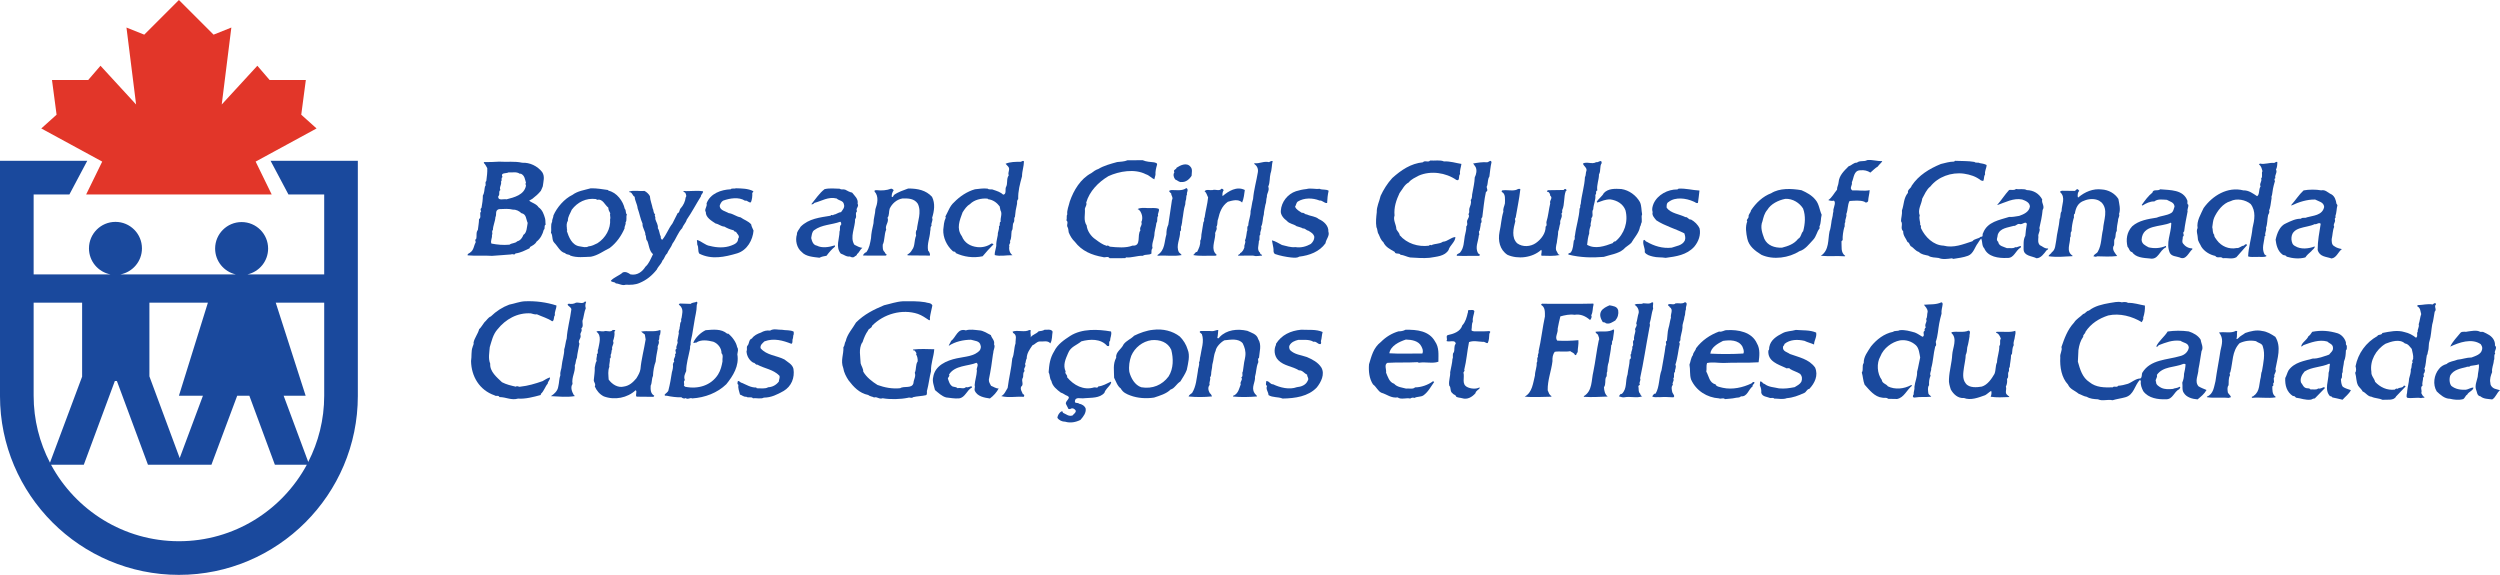 <?xml version="1.0" encoding="UTF-8" standalone="no"?>
<!-- Created with Inkscape (http://www.inkscape.org/) -->

<svg
   xmlns:dc="http://purl.org/dc/elements/1.1/"
   xmlns:cc="http://creativecommons.org/ns#"
   xmlns:rdf="http://www.w3.org/1999/02/22-rdf-syntax-ns#"
   xmlns:svg="http://www.w3.org/2000/svg"
   xmlns="http://www.w3.org/2000/svg"
   xmlns:sodipodi="http://sodipodi.sourceforge.net/DTD/sodipodi-0.dtd"
   xmlns:inkscape="http://www.inkscape.org/namespaces/inkscape"
   id="svg2985"
   version="1.1"
   inkscape:version="0.48.3.1 r9886"
   width="400"
   height="91.977"
   xml:space="preserve"
   sodipodi:docname="AnnualReport.pdf"><defs
     id="defs2989"><clipPath
       clipPathUnits="userSpaceOnUse"
       id="clipPath3001"><path
         d="M 0,792 612,792 612,0 0,0 0,792 z"
         id="path3003"
         inkscape:connector-curvature="0" /></clipPath><clipPath
       clipPathUnits="userSpaceOnUse"
       id="clipPath3009"><path
         d="m 0,792.06 612,0 0,-792 -612,0 0,792 z"
         id="path3011"
         inkscape:connector-curvature="0" /></clipPath><clipPath
       clipPathUnits="userSpaceOnUse"
       id="clipPath3117"><path
         d="m 292.38,101.846 234.849,0 0,-54.016 -234.849,0 0,54.016 z"
         id="path3119"
         inkscape:connector-curvature="0" /></clipPath><clipPath
       clipPathUnits="userSpaceOnUse"
       id="clipPath3141"><path
         d="M 0,792 612,792 612,0 0,0 0,792 z"
         id="path3143"
         inkscape:connector-curvature="0" /></clipPath><clipPath
       clipPathUnits="userSpaceOnUse"
       id="clipPath3149"><path
         d="m 0,792.06 612,0 0,-792 -612,0 0,792 z"
         id="path3151"
         inkscape:connector-curvature="0" /></clipPath><clipPath
       clipPathUnits="userSpaceOnUse"
       id="clipPath3219"><path
         d="m 35.99,726 317.87,0 0,-214.69 -317.87,0 0,214.69 z"
         clip-rule="evenodd"
         id="path3221"
         inkscape:connector-curvature="0" /></clipPath><clipPath
       clipPathUnits="userSpaceOnUse"
       id="clipPath3233"><path
         d="M 0,792 612,792 612,0 0,0 0,792 z"
         id="path3235"
         inkscape:connector-curvature="0" /></clipPath><clipPath
       clipPathUnits="userSpaceOnUse"
       id="clipPath3241"><path
         d="m 0,792.06 612,0 0,-792 -612,0 0,792 z"
         id="path3243"
         inkscape:connector-curvature="0" /></clipPath><clipPath
       clipPathUnits="userSpaceOnUse"
       id="clipPath3251"><path
         d="m 301.62,693.84 274.04,0 0,-208.34 -274.04,0 0,208.34 z"
         clip-rule="evenodd"
         id="path3253"
         inkscape:connector-curvature="0" /></clipPath><clipPath
       clipPathUnits="userSpaceOnUse"
       id="clipPath3265"><path
         d="M 0,792 612,792 612,0 0,0 0,792 z"
         id="path3267"
         inkscape:connector-curvature="0" /></clipPath><clipPath
       clipPathUnits="userSpaceOnUse"
       id="clipPath3273"><path
         d="m 0,792.06 612,0 0,-792 -612,0 0,792 z"
         id="path3275"
         inkscape:connector-curvature="0" /></clipPath><clipPath
       clipPathUnits="userSpaceOnUse"
       id="clipPath3283"><path
         d="m 35.99,511.17 312.51,0 0,-183.17 -312.51,0 0,183.17 z"
         clip-rule="evenodd"
         id="path3285"
         inkscape:connector-curvature="0" /></clipPath><clipPath
       clipPathUnits="userSpaceOnUse"
       id="clipPath3297"><path
         d="M 0,792 612,792 612,0 0,0 0,792 z"
         id="path3299"
         inkscape:connector-curvature="0" /></clipPath><clipPath
       clipPathUnits="userSpaceOnUse"
       id="clipPath3305"><path
         d="m 0,792.06 612,0 0,-792 -612,0 0,792 z"
         id="path3307"
         inkscape:connector-curvature="0" /></clipPath><clipPath
       clipPathUnits="userSpaceOnUse"
       id="clipPath3315"><path
         d="m 336.78,511.14 239.19,0 0,-208.34 -239.19,0 0,208.34 z"
         clip-rule="evenodd"
         id="path3317"
         inkscape:connector-curvature="0" /></clipPath><clipPath
       clipPathUnits="userSpaceOnUse"
       id="clipPath3329"><path
         d="M 0,792 612,792 612,0 0,0 0,792 z"
         id="path3331"
         inkscape:connector-curvature="0" /></clipPath><clipPath
       clipPathUnits="userSpaceOnUse"
       id="clipPath3337"><path
         d="m 0,792.06 612,0 0,-792 -612,0 0,792 z"
         id="path3339"
         inkscape:connector-curvature="0" /></clipPath><clipPath
       clipPathUnits="userSpaceOnUse"
       id="clipPath3347"><path
         d="m 219.87,581.73 128.1,0 0,-129.07 -128.1,0 0,129.07 z"
         clip-rule="evenodd"
         id="path3349"
         inkscape:connector-curvature="0" /></clipPath><clipPath
       clipPathUnits="userSpaceOnUse"
       id="clipPath3361"><path
         d="M 0,792 612,792 612,0 0,0 0,792 z"
         id="path3363"
         inkscape:connector-curvature="0" /></clipPath><clipPath
       clipPathUnits="userSpaceOnUse"
       id="clipPath3369"><path
         d="m 0,792.015 612,0 0,-792 -612,0 0,792 z"
         id="path3371"
         inkscape:connector-curvature="0" /></clipPath></defs><sodipodi:namedview
     pagecolor="#ffffff"
     bordercolor="#666666"
     borderopacity="1"
     objecttolerance="10"
     gridtolerance="10"
     guidetolerance="10"
     inkscape:pageopacity="0"
     inkscape:pageshadow="2"
     inkscape:window-width="1366"
     inkscape:window-height="709"
     id="namedview2987"
     showgrid="false"
     fit-margin-top="0"
     fit-margin-left="0"
     fit-margin-right="0"
     fit-margin-bottom="0"
     inkscape:zoom="3.0275"
     inkscape:cx="200"
     inkscape:cy="45.988679"
     inkscape:window-x="-8"
     inkscape:window-y="-8"
     inkscape:window-maximized="1"
     inkscape:current-layer="g2993" /><g
     id="g2993"
     inkscape:groupmode="layer"
     inkscape:label="AnnualReport"
     transform="matrix(1.25,0,0,-1.25,-365.475,151.765)"><path
       d="m 438.65,100.904 c 0.451,-0.199 0.975,-0.222 1.451,-0.271 0.15,-0.049 0.451,-0.074 0.376,-0.324 -0.123,-0.425 -0.222,-0.826 -0.196,-1.276 l -0.147,-0.575 c -0.402,0.173 -0.652,0.523 -1.078,0.646 -1.429,0.746 -3.427,0.391 -4.802,-0.24 -1.298,-0.779 -2.419,-1.933 -2.84,-3.385 0.127,-0.3 -0.123,-0.526 -0.173,-0.8 0.078,-0.676 -0.221,-1.452 0.233,-2.126 0.052,-0.648 0.529,-1.399 1.155,-1.797 0.426,-0.323 0.903,-0.672 1.429,-0.82 0.15,0.15 0.275,-0.075 0.401,-0.099 0.925,-0.097 2.05,-0.193 2.874,0.135 1.201,-0.097 0.546,1.327 1.02,1.953 -0.177,0.399 0.298,0.651 0.121,1.076 0.124,0.2 0.148,0.575 0.072,0.876 -0.101,0.324 -0.227,0.648 -0.553,0.772 0.326,0.202 0.875,0.154 1.275,0.129 0.475,-0.023 0.975,0.078 1.426,-0.095 0.151,-0.3 -0.199,-0.601 -0.072,-0.9 -0.225,-0.226 10e-4,-0.65 -0.222,-0.902 -0.049,-0.524 -0.272,-1.101 -0.27,-1.651 -0.074,-0.5 -0.372,-1.127 -0.221,-1.576 -0.174,-0.151 -0.148,-0.501 -0.148,-0.702 -0.323,-0.225 -0.749,-0.052 -1.098,-0.278 -0.726,0.023 -1.425,-0.279 -2.151,-0.207 l -0.099,-0.099 -2.001,-0.007 c -0.226,0.324 -0.575,0.023 -0.85,0.147 -1.428,0.245 -2.704,0.767 -3.609,1.964 -0.326,0.3 -0.602,0.749 -0.779,1.199 -0.05,0.225 -0.027,0.524 -0.176,0.725 -0.102,0.3 0.172,0.575 -0.128,0.824 0.124,0.251 -0.027,0.526 0.123,0.751 -0.076,0.526 0.196,1.102 0.32,1.652 0.496,1.426 1.365,2.904 2.764,3.634 0.249,0.202 0.573,0.428 0.899,0.529 0.699,0.428 1.573,0.655 2.397,0.883 0.45,0.052 0.925,0.053 1.325,0.229 l 1.951,0.007"
       style="fill:#1a499d;fill-opacity:1;fill-rule:nonzero;stroke:none"
       id="path3017"
       inkscape:connector-curvature="0" /><path
       d="m 423.445,100.755 c 10e-4,-0.624 -0.247,-1.251 -0.245,-1.902 -0.271,-1.001 -0.519,-1.877 -0.49,-2.927 -0.174,-0.15 -0.148,-0.425 -0.148,-0.601 -0.148,-0.625 -0.222,-1.076 -0.27,-1.676 -0.174,-0.176 -0.023,-0.426 -0.123,-0.651 -0.274,-0.351 -0.048,-0.826 -0.297,-1.151 -0.074,-0.501 0.003,-0.9 -0.221,-1.302 0.151,-0.249 -0.199,-0.425 -0.074,-0.65 -0.098,-0.451 0.079,-0.925 0.405,-1.15 -0.725,0.023 -1.601,-0.18 -2.276,0.018 -0.027,0.526 0.247,0.977 0.195,1.426 0.025,0.376 0.123,0.752 0.198,1.151 -0.026,0.426 0.199,0.627 0.146,1.102 0.226,0.15 -0.026,0.474 0.223,0.601 -0.076,0.5 0.248,1.001 -0.029,1.451 l -0.102,0.499 c -0.351,0.474 -0.853,0.847 -1.478,0.921 l -0.075,0.075 c -0.801,0.074 -1.701,-0.155 -2.225,-0.681 -0.424,-0.252 -0.699,-0.653 -0.971,-1.079 -0.372,-1.027 -0.819,-2.054 -0.091,-3.051 0.328,-0.85 1.08,-1.298 1.981,-1.395 0.65,-0.074 1.324,0.104 1.8,0.455 0.1,0.026 0.199,-0.023 0.275,-0.098 -0.45,-0.452 -0.973,-1.004 -1.396,-1.53 -1.199,-0.253 -2.4,-0.083 -3.452,0.414 -10e-4,0.251 -0.251,0.124 -0.376,0.249 -0.778,0.697 -1.256,1.746 -1.21,2.746 0.074,0.576 0.072,1.026 0.321,1.527 l -0.052,0.15 c 0.349,0.627 0.572,1.353 1.095,1.804 0.748,0.778 1.696,1.406 2.694,1.685 0.527,0.052 1.076,0.153 1.626,0.08 0.176,-0.176 0.5,-0.025 0.726,-0.148 0.45,-0.148 0.926,-0.297 1.252,-0.621 0.45,0.026 0.248,0.676 0.347,0.926 0.298,0.526 0.022,1.052 0.371,1.552 -0.176,0.375 0.247,0.776 -0.079,1.125 l -0.326,0.35 c 0.549,0.252 1.274,0.253 1.949,0.256 0.125,0.025 0.275,0.2 0.401,0.05"
       style="fill:#1a499d;fill-opacity:1;fill-rule:nonzero;stroke:none"
       id="path3019"
       inkscape:connector-curvature="0" /><path
       d="m 455.282,100.806 c -0.124,-0.475 -0.097,-1.127 -0.271,-1.576 -0.147,-0.576 -0.046,-1.127 -0.294,-1.701 0.202,-0.5 -0.222,-0.902 -0.172,-1.302 -0.123,-0.35 -0.048,-0.7 -0.196,-1.026 -0.049,-0.376 -0.198,-0.851 -0.196,-1.226 -0.173,-0.526 -0.097,-1.076 -0.346,-1.576 0.127,-0.35 -0.198,-0.601 -0.097,-0.977 -0.249,-0.275 0.003,-0.599 -0.196,-0.876 10e-4,-0.55 -0.297,-1.076 0.154,-1.5 0,-0.15 0.125,-0.225 0.251,-0.249 l 0,-0.099 c -0.375,-0.026 -0.749,-0.128 -1.15,-0.004 -0.601,-0.001 -1.301,-0.004 -1.9,-0.005 -0.076,0.174 0.274,0.125 0.248,0.326 0.275,0.101 0.474,0.477 0.548,0.752 -0.075,0.324 0.225,0.55 0.074,0.876 0.173,0.35 0.172,0.775 0.247,1.151 0.148,0.2 -0.078,0.524 0.172,0.751 0.023,0.651 0.322,1.201 0.296,1.851 0.147,0.552 0.172,1.076 0.32,1.552 0.095,1.176 0.441,2.328 0.614,3.429 0.074,0.45 -0.128,0.824 -0.455,1.049 l 0,0.099 c 0.676,-0.098 1.2,0.304 1.876,0.132 0.125,0.075 0.3,0.174 0.475,0.151"
       style="fill:#1a499d;fill-opacity:1;fill-rule:nonzero;stroke:none"
       id="path3021"
       inkscape:connector-curvature="0" /><path
       d="m 477.215,100.748 c 0.749,0.053 1.576,-0.219 2.227,-0.317 -0.05,-0.401 -0.248,-0.9 -0.173,-1.301 -0.248,-0.202 0.029,-0.951 -0.471,-0.752 -1.354,0.945 -3.28,1.215 -4.805,0.56 -0.45,-0.251 -0.973,-0.454 -1.297,-0.879 -0.55,-0.277 -0.798,-0.879 -1.172,-1.355 -0.422,-0.9 -0.744,-1.827 -0.642,-2.877 -0.222,-0.601 0.229,-1.174 0.232,-1.75 0.125,-0.275 0.402,-0.474 0.428,-0.774 0.928,-1.072 2.355,-1.519 3.754,-1.339 0.075,0.125 0.176,0.125 0.275,0.052 0.5,0.251 1.024,0.128 1.5,0.455 0.599,0.026 0.999,0.553 1.598,0.605 0.003,-0.625 -0.722,-1.078 -0.869,-1.654 -0.474,-0.827 -1.573,-0.855 -2.423,-1.008 -0.8,-0.078 -1.726,-0.005 -2.501,0.042 -0.399,0.074 -0.851,0.323 -1.226,0.346 -0.177,0.3 -0.676,-0.001 -0.752,0.373 -0.602,0.349 -1.152,0.597 -1.455,1.246 -0.301,0.248 -0.452,0.673 -0.602,1.023 -0.177,0.225 -0.128,0.65 -0.279,0.899 -0.102,0.625 -0.029,1.276 0.044,1.9 -0.026,0.726 0.321,1.353 0.494,2.103 0.373,0.801 0.87,1.603 1.493,2.28 1.148,1.029 2.372,1.858 3.92,2.013 0.249,0.3 0.676,-0.074 0.925,0.227 0.601,-0.048 1.3,0.104 1.776,-0.12"
       style="fill:#1a499d;fill-opacity:1;fill-rule:nonzero;stroke:none"
       id="path3023"
       inkscape:connector-curvature="0" /><path
       d="m 483.292,100.643 c -0.148,-0.627 -0.196,-1.302 -0.27,-1.827 -0.223,-0.351 -0.173,-0.702 -0.271,-1.127 -0.249,-0.327 0.252,-0.624 -0.172,-0.851 -0.223,-0.975 -0.319,-2.151 -0.466,-3.227 -0.3,-0.277 0.076,-0.5 -0.198,-0.801 10e-4,-0.326 -0.098,-0.601 -0.147,-0.926 -0.225,-0.176 0.076,-0.424 -0.098,-0.601 -0.072,-0.824 -0.52,-1.526 -0.093,-2.301 0.099,-0.025 0.174,-0.15 0.249,-0.199 l -0.124,-0.125 c -0.925,0.022 -1.951,-0.031 -2.851,0.016 -0.075,0.249 0.35,0.275 0.45,0.451 0.473,0.602 0.445,1.327 0.568,2.053 0.074,0.451 0.223,0.776 0.196,1.251 0.174,0.176 0.124,0.351 0.098,0.55 -0.05,0.376 0.424,0.652 0.172,1.027 0.2,0.251 0.049,0.425 0.124,0.725 0.098,0.326 0.297,0.702 0.172,1.076 0.249,0.277 0.123,0.651 0.222,0.926 0.123,0.7 0.271,1.301 0.294,1.977 0.199,0.376 0.321,0.951 0.095,1.351 l -0.301,0.424 c 0.575,0.102 1.2,0.204 1.799,0.155 0.176,0.001 0.499,0.402 0.55,0.003"
       style="fill:#1a499d;fill-opacity:1;fill-rule:nonzero;stroke:none"
       id="path3025"
       inkscape:connector-curvature="0" /><path
       d="m 497.397,100.537 c -0.298,-0.426 -0.072,-0.951 -0.346,-1.452 0.001,-0.7 -0.32,-1.325 -0.218,-2.052 -0.3,-0.075 -0.025,-0.45 -0.249,-0.55 0.078,-0.676 -0.245,-1.226 -0.268,-1.851 -0.274,-0.426 0.102,-0.775 -0.247,-1.151 0.076,-0.326 -0.15,-0.576 -0.074,-0.926 -0.123,-0.326 -0.222,-0.676 -0.196,-1.026 -0.148,-0.425 -0.222,-0.951 -0.27,-1.452 1.027,-0.597 2.276,-0.168 3.275,0.211 0.075,0.125 0.199,0.251 0.35,0.226 1.147,0.954 1.667,2.507 1.287,3.98 -0.302,0.824 -1.08,1.272 -1.93,1.395 -0.625,0.022 -1.15,-0.229 -1.674,-0.406 l -0.076,0.099 c 0.225,0.4 0.749,0.753 0.898,1.103 0.573,0.627 1.449,0.579 2.249,0.533 1.001,-0.147 1.904,-0.82 2.381,-1.669 0.226,-0.474 0.178,-1.049 0.281,-1.575 -0.174,-0.375 0.102,-0.85 -0.146,-1.225 0.025,-0.2 -0.174,-0.351 -0.15,-0.501 -0.172,-0.726 -0.721,-1.278 -1.094,-1.929 -0.3,-0.301 -0.723,-0.503 -0.997,-0.828 -0.699,-0.578 -1.699,-0.681 -2.523,-0.959 -1.501,-0.129 -3.027,-0.084 -4.504,0.286 -0.15,0.2 0.225,0.176 0.3,0.301 0.298,0.426 0.297,1.027 0.371,1.501 0.225,0.176 0.049,0.475 0.148,0.651 0.146,1.201 0.542,2.328 0.59,3.453 0.173,0.125 -10e-4,0.4 0.147,0.55 0.097,1.151 0.493,2.328 0.539,3.453 0.15,0.251 0.074,0.576 0.199,0.851 0.074,0.375 -0.354,0.549 -0.455,0.899 0.526,0.301 1.151,-0.147 1.701,0.18 0.275,-0.1 0.697,0.452 0.7,-0.123"
       style="fill:#1a499d;fill-opacity:1;fill-rule:nonzero;stroke:none"
       id="path3027"
       inkscape:connector-curvature="0" /><path
       d="m 533.31,100.8 c -0.099,-0.251 -0.401,-0.426 -0.573,-0.703 -0.349,-0.2 -0.648,-0.527 -0.948,-0.778 -0.376,0.249 -0.801,0.347 -1.276,0.296 -0.876,-0.001 -0.821,-0.977 -1.095,-1.528 0.101,-0.425 -0.373,-0.726 0.053,-1.05 0.726,0.052 1.501,-0.12 2.226,0.031 -0.023,-0.474 -0.172,-0.9 -0.196,-1.4 -0.124,-0.226 -0.349,-0.226 -0.474,-0.076 -0.576,0.223 -1.301,0.121 -1.902,0.094 -0.274,-0.477 -0.196,-1.151 -0.42,-1.677 0.101,-0.326 -0.199,-0.677 -0.121,-1.026 -0.176,-0.176 0,-0.501 -0.148,-0.7 -0.124,-0.477 -0.222,-1.076 -0.195,-1.602 l -0.15,-0.15 c 0.052,-0.676 -0.146,-1.426 0.481,-1.874 l -0.05,-0.05 c -1.024,0.072 -2.05,-0.033 -3.076,0.065 1.098,0.704 0.895,2.077 1.116,3.129 0.15,0.376 0.149,0.702 0.222,1.052 0.025,0.451 0.198,0.775 0.221,1.301 0.099,0.176 0,0.35 0.074,0.526 0.075,0.35 0.298,0.826 0.046,1.05 -0.249,-0.076 -0.549,-0.001 -0.726,0.072 0.475,0.302 0.748,0.903 1.123,1.33 -0.026,0.35 0.174,0.576 0.198,0.951 0.072,0.876 0.695,1.453 1.294,2.054 0.399,0.102 0.624,0.478 1.048,0.454 0.4,0.327 0.9,0.078 1.325,0.33 0.7,0.078 1.252,-0.172 1.926,-0.118"
       style="fill:#1a499d;fill-opacity:1;fill-rule:nonzero;stroke:none"
       id="path3029"
       inkscape:connector-curvature="0" /><path
       d="m 545.113,100.686 c 0.151,-0.173 0.475,-0.023 0.651,-0.147 0.301,-0.049 0.625,-0.098 0.902,-0.247 0,-0.401 -0.274,-0.776 -0.196,-1.201 -0.176,-0.251 -0.099,-0.475 -0.198,-0.776 -0.075,-0.125 -0.226,0 -0.326,-0.001 -0.652,0.524 -1.379,0.746 -2.18,0.869 -1.625,0.221 -3.324,-0.41 -4.295,-1.639 -0.5,-0.377 -0.748,-1.027 -1.046,-1.554 -0.072,-0.7 -0.621,-1.377 -0.317,-2.177 -0.15,-0.375 0.102,-0.775 0.053,-1.2 0.2,-0.099 0.026,-0.275 0.127,-0.45 0.503,-1.073 1.557,-2.146 2.858,-2.192 1.301,-0.346 2.524,0.183 3.7,0.561 0.274,0.351 0.749,0.278 1.072,0.579 0.376,-0.049 0.15,0.301 0.3,0.477 0.545,1.452 2.095,1.656 3.344,2.061 0.4,-0.049 0.85,0.078 1.275,0.129 0.575,0.202 1.275,0.503 1.373,1.204 -0.027,0.524 -0.579,0.748 -1.004,0.896 -1.102,0.222 -2.174,-0.381 -3.149,-0.71 l -0.025,0.025 c 0.572,0.652 0.945,1.279 1.519,1.906 0.251,0.05 0.651,-0.098 0.876,0.128 0.4,-0.099 1.024,0.078 1.376,-0.146 0.876,-0.022 1.576,-0.445 1.979,-1.195 -0.124,-0.475 0.377,-0.873 0.054,-1.35 -0.074,-0.826 -0.247,-1.576 -0.418,-2.327 0.176,-0.35 -0.223,-0.727 -0.123,-1.127 -0.023,-0.35 -0.097,-0.751 0.18,-1.049 0.35,-0.15 0.627,-0.474 1.05,-0.422 0.076,-0.124 -0.124,-0.176 -0.199,-0.251 -0.298,-0.402 -0.722,-1.003 -1.272,-1.005 -0.575,0.3 -1.626,0.271 -1.654,1.146 0.023,0.575 -0.079,1.201 0.221,1.726 0.048,0.501 0.097,1.027 0.195,1.527 -0.151,0.399 -0.55,-0.102 -0.876,-0.027 -0.35,0.124 -0.499,-0.277 -0.824,-0.229 -0.725,-0.227 -1.726,-0.255 -2.023,-1.131 10e-4,-0.301 -0.272,-0.677 0.053,-0.9 0.076,-0.575 0.702,-0.624 1.128,-0.821 0.35,0.05 0.775,-0.098 1.05,0.128 0.275,-0.075 0.474,0.176 0.749,0.127 l -0.023,-0.15 c -0.725,-0.428 -0.847,-1.403 -1.748,-1.355 -1.124,-0.054 -2.475,0.142 -2.93,1.216 -0.35,0.373 -0.202,0.824 -0.403,1.274 -0.15,-0.151 -0.3,-0.4 -0.424,-0.602 -0.373,-0.451 -0.545,-1.327 -1.245,-1.605 -0.599,-0.226 -1.275,-0.304 -1.9,-0.406 l -0.174,0.075 c -0.575,-0.076 -1.176,-0.178 -1.701,0.045 -0.425,0.074 -0.951,0.022 -1.325,0.296 -0.426,0.098 -0.902,0.147 -1.202,0.471 -0.477,0.148 -0.628,0.523 -1.053,0.748 -0.151,0.174 -0.151,0.45 -0.402,0.523 -0.202,0.475 -0.579,0.823 -0.554,1.374 -0.426,0.398 0.022,0.875 -0.279,1.298 -10e-4,0.401 0.172,0.902 0.12,1.377 0.274,0.751 0.195,1.576 0.768,2.253 -0.076,0.45 0.373,0.526 0.473,0.902 0.896,1.353 2.268,2.182 3.742,2.787 0.526,0.127 1.099,0.304 1.7,0.307 l 0.099,0.099 c 0.9,-0.046 1.651,0.005 2.501,-0.143"
       style="fill:#1a499d;fill-opacity:1;fill-rule:nonzero;stroke:none"
       id="path3031"
       inkscape:connector-curvature="0" /><path
       d="m 444.779,100.047 c 0.277,-0.324 0.128,-0.725 0.129,-1.125 -0.274,-0.451 -0.748,-0.853 -1.274,-0.804 -0.298,-0.076 -0.55,0.223 -0.826,0.323 -0.202,0.274 -0.302,0.624 -0.104,0.925 -0.226,0.324 0.274,0.35 0.274,0.576 0.499,0.326 1.323,0.729 1.799,0.105"
       style="fill:#1a499d;fill-opacity:1;fill-rule:nonzero;stroke:none"
       id="path3033"
       inkscape:connector-curvature="0" /><path
       d="m 583.878,100.683 c 0.001,-0.3 -0.023,-0.725 -0.172,-0.975 0.226,-0.401 -0.223,-0.702 -0.072,-1.101 -0.275,-0.101 0.026,-0.375 -0.098,-0.501 -0.173,-0.575 -0.272,-1.076 -0.345,-1.701 -0.125,-0.125 0,-0.376 -0.074,-0.526 -0.074,-0.451 -0.121,-1.026 -0.296,-1.426 0.101,-0.223 -0.049,-0.401 -0.124,-0.575 -0.123,-0.576 -0.071,-1.101 -0.27,-1.626 0.102,-0.401 -0.198,-0.601 -0.072,-1 l -0.099,-0.076 c -0.072,-0.825 -0.42,-1.527 -0.016,-2.327 l 0.274,-0.199 c -0.274,-0.226 -0.899,-0.078 -1.324,-0.128 -0.3,0.023 -0.751,-0.053 -1.052,0.071 0.046,1.176 0.443,2.377 0.564,3.628 0.248,1.026 0.469,2.152 -0.234,3.076 -0.653,0.549 -1.804,0.77 -2.577,0.366 -0.974,-0.252 -1.722,-1.28 -2.094,-2.107 -0.173,-0.4 -0.172,-0.775 -0.247,-1.226 0.101,-0.3 0.003,-0.725 0.253,-0.974 -0.025,-0.3 0.202,-0.45 0.327,-0.674 0.578,-0.798 1.556,-1.221 2.554,-1.018 0.351,-0.049 0.575,0.302 0.9,0.302 0.1,0.076 0.199,0.251 0.373,0.153 l 0.052,-0.075 -1.372,-1.556 c -0.549,-0.301 -1.125,-0.053 -1.725,-0.131 -0.302,0.3 -0.725,-0.076 -0.977,0.298 -0.702,0.147 -1.402,0.571 -1.779,1.169 -0.151,0.35 -0.452,0.7 -0.454,1.075 -0.001,0.45 -0.253,0.924 -0.029,1.325 -0.154,0.899 0.418,1.776 0.767,2.553 1.12,1.579 3.068,2.786 5.093,2.267 0.677,0.027 1.227,-0.396 1.755,-0.745 0.349,0.202 0.172,0.876 0.445,1.253 -0.2,0.349 0.223,0.65 0.072,1 0.249,0.275 -0.003,0.7 0.172,0.951 -0.101,0.3 -0.127,0.65 -0.452,0.849 l 0.124,0.125 c 0.627,-0.148 1.226,0.154 1.825,0.08 0.15,0.05 0.225,0.176 0.401,0.127"
       style="fill:#1a499d;fill-opacity:1;fill-rule:nonzero;stroke:none"
       id="path3035"
       inkscape:connector-curvature="0" /><path
       d="m 388.794,96.945 c 0.05,-0.099 -0.075,-0.15 -0.124,-0.225 0.026,-0.4 -0.023,-0.85 -0.172,-1.201 -0.3,-0.101 -0.451,0.298 -0.751,0.198 -0.802,0.523 -1.952,0.319 -2.802,0.016 -0.223,-0.125 -0.373,-0.402 -0.447,-0.677 0.052,-0.599 0.752,-0.672 1.152,-0.921 0.576,-0.074 0.952,-0.447 1.527,-0.545 0.477,-0.349 0.952,-0.448 1.354,-0.896 0.026,-0.275 0.202,-0.524 0.302,-0.8 -0.097,-1.176 -0.793,-2.504 -2.091,-2.908 -1.625,-0.48 -3.275,-0.835 -4.852,-0.04 -0.226,0.349 -0.053,0.826 -0.253,1.124 l -0.052,0.625 c 0.575,-0.123 1.052,-0.697 1.703,-0.77 0.85,-0.222 1.851,-0.27 2.7,0.059 0.401,0.151 0.875,0.353 0.873,0.877 0.3,0.351 -0.177,0.625 -0.278,0.9 -0.225,-0.101 -0.202,0.199 -0.402,0.199 -0.375,0.098 -0.751,0.248 -1.076,0.447 -0.45,0.023 -0.701,0.323 -1.127,0.396 -0.526,0.349 -1.278,0.771 -1.255,1.471 -0.251,0.324 0.223,0.702 0.097,1.101 0.471,1.278 1.87,1.757 3.095,1.81 0.124,0.176 0.451,0.027 0.65,0.128 0.725,-0.023 1.576,-0.02 2.227,-0.369"
       style="fill:#1a499d;fill-opacity:1;fill-rule:nonzero;stroke:none"
       id="path3037"
       inkscape:connector-curvature="0" /><path
       d="m 400.572,97.132 c 0.277,-0.148 0.578,-0.323 0.877,-0.372 0.301,-0.399 0.828,-0.798 0.704,-1.424 0.227,-0.373 -0.298,-0.601 -0.072,-0.951 -0.323,-0.35 0.053,-0.65 -0.247,-1.026 0.029,-1 -0.718,-2.328 -0.09,-3.276 0.326,-0.15 0.651,-0.373 1.027,-0.396 -0.324,-0.226 -0.399,-0.602 -0.697,-0.802 0,-0.226 -0.275,-0.226 -0.375,-0.377 -0.174,-0.075 -0.375,-0.026 -0.526,0.074 -0.45,-0.076 -0.775,0.248 -1.176,0.372 -0.703,0.873 -0.157,1.9 -0.159,2.825 0.148,0.301 -0.076,0.65 0.223,0.902 -0.026,0.099 0.023,0.274 -0.128,0.349 -1.098,-0.403 -2.374,-0.357 -3.347,-1.086 -0.298,-0.226 -0.298,-0.651 -0.372,-1.001 0.101,-0.425 0.253,-0.899 0.729,-0.974 0.65,-0.347 1.576,-0.195 2.275,0.033 0.075,-0.049 0.026,-0.125 0.026,-0.174 -0.399,-0.301 -0.748,-0.727 -1.071,-1.154 -0.301,-0.052 -0.625,-0.102 -0.9,-0.253 -0.776,0.098 -1.75,0.144 -2.278,0.742 -0.628,0.5 -0.855,1.498 -0.608,2.25 -0.026,0.375 0.323,0.676 0.471,0.975 1.048,1.054 2.472,1.184 3.847,1.414 0.05,0.225 0.277,-0.049 0.375,0.125 0.376,0.052 0.575,0.302 0.949,0.328 0.174,0.251 0.523,0.602 0.372,1.001 -0.076,0.5 -0.625,0.448 -0.928,0.748 -1.076,0.271 -1.925,-0.331 -2.848,-0.56 -0.099,-0.125 -0.249,-0.226 -0.4,-0.176 0.574,0.702 1.022,1.404 1.696,1.93 0.599,0.153 1.349,0.08 1.949,0.057 0.226,-0.174 0.451,-0.023 0.7,-0.124"
       style="fill:#1a499d;fill-opacity:1;fill-rule:nonzero;stroke:none"
       id="path3039"
       inkscape:connector-curvature="0" /><path
       d="m 411.68,96.216 c 0.428,-0.849 0.281,-1.824 0.008,-2.7 0.176,-0.326 -0.173,-0.627 -0.071,-1.001 -0.225,-0.226 -0.075,-0.451 -0.173,-0.7 -0.048,-0.9 -0.421,-1.577 -0.268,-2.477 0.151,-0.151 0.327,-0.5 0.203,-0.65 -0.975,0.046 -1.851,-0.007 -2.827,0.041 l -0.025,0.099 c 0.275,0.151 0.474,0.351 0.598,0.602 0.398,0.477 0.247,1.201 0.519,1.827 -0.05,0.251 -0.076,0.576 0.098,0.752 0.072,1.026 0.643,2.252 0.114,3.327 -0.452,0.673 -1.203,0.696 -1.978,0.669 -0.725,-0.127 -1.323,-0.655 -1.621,-1.305 -0.124,-0.376 -0.022,-0.851 -0.272,-1.152 0.228,-0.574 -0.372,-1.001 -0.17,-1.526 -0.272,-0.576 -0.17,-1.402 -0.444,-1.926 10e-4,-0.326 -0.048,-0.751 0.279,-0.975 -0.101,-0.176 0.451,-0.274 0.101,-0.425 -0.951,0.022 -1.975,-0.031 -2.926,0.016 0.099,0.176 0.249,0.376 0.45,0.426 0.398,0.552 0.47,1.127 0.594,1.778 0.023,0.599 0.17,1.301 0.319,1.926 -10e-4,0.625 0.221,1.151 0.244,1.802 0.249,0.676 0.471,1.626 -0.106,2.25 -0.076,0.199 0.2,0.176 0.3,0.176 0.575,-0.074 1.275,-0.022 1.775,0.18 0.174,0.052 0.251,-0.098 0.376,-0.173 -0.174,-0.251 -0.298,-0.602 -0.248,-0.876 0.176,-0.05 0.199,0.15 0.274,0.251 0.55,0.402 1.225,0.603 1.824,0.831 1.226,0.004 2.276,-0.218 3.054,-1.067"
       style="fill:#1a499d;fill-opacity:1;fill-rule:nonzero;stroke:none"
       id="path3041"
       inkscape:connector-curvature="0" /><path
       d="m 444.316,96.519 c -0.125,-0.176 -0.074,-0.425 -0.123,-0.65 -0.075,-0.176 -0.099,-0.425 -0.098,-0.601 -0.223,-0.627 -0.247,-1.376 -0.369,-1.952 -0.025,-0.275 -0.049,-0.524 -0.124,-0.801 -0.148,-0.2 0.078,-0.575 -0.172,-0.725 0.053,-0.9 -0.594,-1.828 -0.142,-2.677 0.124,-0.099 0.275,-0.249 0.35,-0.35 -1.099,-0.203 -1.876,-0.005 -3.05,-0.084 l -0.075,0.075 c 1.023,0.629 0.87,1.68 1.167,2.655 -10e-4,0.425 0.046,0.825 0.245,1.252 0.123,0.975 0.345,2.177 0.466,3.152 0.199,0.301 -0.102,0.549 -0.104,0.85 -0.099,0.049 -0.174,0.174 -0.251,0.249 0,0.174 0.174,0.125 0.3,0.176 0.625,0.001 1.376,-0.146 1.9,0.256 0.351,-0.223 0.001,-0.524 0.078,-0.826"
       style="fill:#1a499d;fill-opacity:1;fill-rule:nonzero;stroke:none"
       id="path3043"
       inkscape:connector-curvature="0" /><path
       d="m 449.015,97.084 c -0.148,-0.2 -0.198,-0.55 -0.147,-0.775 0.772,0.652 1.821,1.305 2.848,0.785 -0.074,-0.501 -0.121,-1.102 -0.345,-1.602 -0.503,0.499 -1.276,0.245 -1.827,0.094 -0.774,-0.553 -1.046,-1.33 -1.244,-2.205 -0.148,-0.3 -0.022,-0.725 -0.222,-1.001 0.177,-0.399 -0.248,-0.625 -0.146,-1 -0.048,-0.876 -0.595,-1.928 0.157,-2.551 0.052,-0.174 -0.174,-0.15 -0.274,-0.15 -0.926,0.022 -1.876,-0.082 -2.727,0.091 0.225,0.075 0.225,0.4 0.524,0.402 0.223,0.451 0.448,0.902 0.395,1.426 0.2,0.301 0.098,0.726 0.198,1.052 l 0.221,1.351 c 0.176,0.125 -0.001,0.425 0.148,0.575 0.098,0.801 0.369,1.727 0.443,2.577 -0.151,0.251 -0.177,0.575 -0.454,0.774 0.225,0.301 0.674,0.102 1.026,0.154 0.349,0.151 0.85,-0.198 1.15,0.178 0.125,0 0.2,-0.099 0.275,-0.174"
       style="fill:#1a499d;fill-opacity:1;fill-rule:nonzero;stroke:none"
       id="path3045"
       inkscape:connector-curvature="0" /><path
       d="m 375.567,96.303 c 0.026,-0.524 0.278,-1.099 0.356,-1.573 0.15,-0.225 0.052,-0.601 0.327,-0.749 -0.176,-0.127 0.099,-0.35 0,-0.576 0.102,-0.399 0.403,-0.774 0.33,-1.199 0.228,-0.326 0.203,-0.775 0.379,-1.075 -0.025,-0.15 0,-0.225 0.076,-0.324 l 0.101,-0.099 c 0.572,0.676 0.771,1.402 1.319,2.103 l 0.67,1.328 c 0.275,0.052 0.199,0.426 0.373,0.602 0.35,0.376 0.598,0.902 0.647,1.402 0.15,0.176 0.048,0.35 -0.027,0.55 -0.05,0.15 -0.275,0.074 -0.252,0.274 0.827,-0.072 1.726,0.106 2.502,-0.042 0.05,-0.225 -0.274,-0.4 -0.272,-0.65 -0.598,-0.952 -1.17,-2.054 -1.817,-2.983 -0.098,-0.399 -0.448,-0.676 -0.572,-1.076 -0.549,-0.552 -0.771,-1.353 -1.244,-1.979 -0.15,-0.451 -0.523,-0.827 -0.696,-1.278 -0.3,-0.251 -0.298,-0.602 -0.598,-0.903 -0.148,-0.45 -0.523,-0.702 -0.722,-1.152 -0.623,-0.776 -1.295,-1.33 -2.195,-1.707 -0.575,-0.252 -1.151,-0.253 -1.775,-0.23 -0.45,-0.153 -0.827,0.147 -1.276,0.17 -0.151,0.249 -0.526,0.098 -0.627,0.347 0.399,0.452 1.098,0.655 1.522,1.056 0.376,0.151 0.726,-0.072 0.978,-0.247 0.85,-0.173 1.523,0.33 1.922,0.981 0.448,0.377 0.696,1.053 0.97,1.603 -0.503,0.424 -0.504,1.174 -0.73,1.699 -0.251,0.225 -0.078,0.526 -0.253,0.775 0.049,0.425 -0.428,0.949 -0.354,1.424 -0.302,0.674 -0.379,1.3 -0.632,1.974 -0.05,0.55 -0.353,0.949 -0.379,1.475 -0.301,0.124 -0.277,0.599 -0.703,0.598 l 0,0.075 c 0.65,0.202 1.275,0.004 1.951,0.08 0.3,-0.148 0.552,-0.398 0.703,-0.673"
       style="fill:#1a499d;fill-opacity:1;fill-rule:nonzero;stroke:none"
       id="path3047"
       inkscape:connector-curvature="0" /><path
       d="m 462.446,97.001 c -0.123,-0.55 -0.172,-1.026 -0.195,-1.576 -0.375,-0.05 -0.602,0.373 -0.977,0.321 -0.876,0.349 -1.951,0.371 -2.775,-0.132 -0.225,-0.177 -0.199,-0.452 -0.349,-0.653 0.151,-0.399 0.552,-0.573 0.877,-0.797 0.275,0.075 0.376,-0.225 0.627,-0.199 0.5,-0.248 1.101,-0.221 1.527,-0.595 0.651,-0.272 1.279,-0.87 1.23,-1.597 0.203,-0.524 -0.297,-0.977 -0.37,-1.501 -0.771,-1.078 -2.045,-1.557 -3.37,-1.711 -0.3,-0.202 -0.7,-0.128 -1.05,-0.104 -0.651,0.072 -1.4,0.219 -2.051,0.444 -0.277,0.223 -0.127,0.524 -0.203,0.8 l -0.178,0.948 c 0.425,-0.098 0.851,-0.372 1.278,-0.595 0.55,-0.124 1.151,-0.346 1.726,-0.27 0.702,-0.123 1.402,0.079 1.975,0.406 0.249,0.226 0.448,0.527 0.447,0.902 -0.101,0.425 -0.452,0.599 -0.778,0.798 -0.251,0.025 -0.402,0.324 -0.676,0.274 -0.226,0.148 -0.55,0.198 -0.827,0.297 -0.376,0.298 -0.9,0.272 -1.252,0.696 -0.351,0.249 -0.828,0.748 -0.755,1.298 0.071,1.101 0.869,2.128 1.943,2.482 0.425,0.127 0.824,0.228 1.35,0.279 0.524,0.153 1.125,-0.046 1.651,0.03 0.375,-0.173 0.826,-0.022 1.176,-0.247"
       style="fill:#1a499d;fill-opacity:1;fill-rule:nonzero;stroke:none"
       id="path3049"
       inkscape:connector-curvature="0" /><path
       d="m 486.979,97.153 c -0.146,-1.301 -0.392,-2.353 -0.59,-3.579 -0.148,-0.15 -0.074,-0.3 -0.048,-0.475 -0.248,-0.926 -0.519,-2.102 0.233,-2.825 0.703,-0.523 1.727,-0.444 2.402,0.033 0.674,0.477 1.271,1.255 1.244,2.105 0.225,0.125 0.074,0.425 0.098,0.575 0.248,0.802 0.296,1.577 0.493,2.403 -0.151,0.35 0.398,0.677 -0.003,0.975 -0.001,0.15 -0.078,0.425 -0.302,0.5 -0.074,-0.05 -0.099,0.049 -0.125,0.074 l 0.125,0.125 2.024,0.031 c 0.075,0.101 0.176,0.176 0.275,0.102 0.076,-0.05 0.127,-0.15 0.052,-0.226 l -0.05,0 c -0.298,-0.751 -0.12,-1.726 -0.467,-2.452 -0.025,-0.174 0.076,-0.324 -0.099,-0.451 0.202,-0.474 -0.248,-0.751 -0.146,-1.226 -0.124,-0.35 -0.148,-0.8 -0.272,-1.076 0.003,-0.5 -0.121,-0.9 -0.17,-1.426 -0.074,-0.3 -0.222,-0.875 0.004,-1.125 0.101,-0.199 0.151,-0.399 0.376,-0.448 -0.749,-0.153 -1.575,-0.105 -2.351,-0.083 -0.075,0.275 0.124,0.526 -0.026,0.751 -1.122,-1.028 -2.998,-1.236 -4.325,-0.639 -0.977,0.647 -1.231,1.797 -1.009,2.948 0.198,0.827 0.219,1.726 0.492,2.577 -0.076,0.4 0.123,0.676 0.196,1.052 0,0.5 0.123,1.226 -0.403,1.474 -0.076,0.3 0.274,0.176 0.424,0.226 0.601,0.003 1.201,-0.146 1.675,0.155 0.099,-0.025 0.275,0.076 0.275,-0.074"
       style="fill:#1a499d;fill-opacity:1;fill-rule:nonzero;stroke:none"
       id="path3051"
       inkscape:connector-curvature="0" /><path
       d="m 509.912,97.025 c -0.072,-0.55 -0.097,-1.001 -0.195,-1.576 -0.199,-0.127 -0.375,0.123 -0.575,0.173 -0.928,0.422 -2.329,0.617 -3.177,-0.06 -0.275,-0.127 -0.274,-0.501 -0.248,-0.752 0.553,-0.723 1.603,-0.794 2.404,-1.192 0.301,0.05 0.402,-0.375 0.701,-0.298 0.475,-0.274 0.877,-0.647 1.105,-1.147 0.177,-0.8 -0.12,-1.676 -0.693,-2.353 -0.971,-1.053 -2.298,-1.233 -3.648,-1.413 -0.575,0.098 -1.099,0.022 -1.65,0.17 -0.376,0.099 -0.801,0.198 -1.027,0.546 0.072,0.576 -0.328,1.024 -0.155,1.55 0.199,0.125 0.226,-0.199 0.4,-0.199 0.928,-0.546 2.03,-0.894 3.204,-0.764 0.599,0.226 1.324,0.253 1.673,0.905 0.124,0.327 0.048,0.601 -0.053,0.926 -1.152,0.597 -2.479,0.941 -3.581,1.663 -0.226,0.275 -0.602,0.648 -0.48,1.049 -0.125,0.375 -0.026,0.726 0.123,1.102 0.522,1.151 1.844,1.831 3.045,1.809 l 0.15,0.101 c 0.951,0.053 1.752,-0.195 2.677,-0.241"
       style="fill:#1a499d;fill-opacity:1;fill-rule:nonzero;stroke:none"
       id="path3053"
       inkscape:connector-curvature="0" /><path
       d="m 558.531,96.978 c -0.225,-0.176 -0.223,-0.552 -0.197,-0.776 l 0.049,-0.075 c 0.849,0.727 1.922,1.181 3.023,1.035 0.851,-0.048 1.678,-0.496 2.129,-1.219 0.102,-0.599 0.305,-1.324 0.082,-1.925 0.127,-0.275 -0.148,-0.526 -0.123,-0.826 -0.098,-0.477 -0.172,-0.902 -0.17,-1.351 -0.225,-0.301 -0.074,-0.65 -0.247,-0.977 -0.199,-0.301 0.052,-0.725 -0.198,-1.026 -0.124,-0.475 0.253,-0.85 0.503,-1.199 -0.873,-0.104 -1.723,-0.056 -2.6,-0.033 -0.124,-0.151 -0.275,0.023 -0.424,-0.027 -0.001,0.301 0.422,0.351 0.548,0.627 0.497,0.877 0.42,1.902 0.666,2.854 0.046,1.125 0.767,2.579 -0.286,3.525 -0.075,0 -0.124,0.025 -0.15,0.099 -0.576,0.349 -1.402,0.296 -1.977,0.044 -0.798,-0.252 -1.097,-0.954 -1.195,-1.655 -0.251,-0.15 -0.025,-0.45 -0.173,-0.65 -0.124,-0.475 -0.247,-1.101 -0.245,-1.602 -0.249,-0.251 0.001,-0.575 -0.198,-0.826 0.052,-0.725 -0.569,-1.752 0.308,-2.299 l 0,-0.075 c -1.075,-0.053 -1.951,-0.157 -3.051,-0.009 -10e-4,0.2 0.324,0.301 0.399,0.501 0.499,0.351 0.447,0.977 0.569,1.503 0.098,0.975 0.371,1.827 0.441,2.778 0.174,0.275 0.023,0.674 0.248,0.975 -0.003,0.826 0.569,1.778 -0.184,2.451 -0.025,0.124 0.125,0.15 0.225,0.176 l 1.601,-0.02 c 0.176,-0.025 0.225,0.301 0.451,0.202 0.075,-0.049 0.101,-0.15 0.176,-0.199"
       style="fill:#1a499d;fill-opacity:1;fill-rule:nonzero;stroke:none"
       id="path3055"
       inkscape:connector-curvature="0" /><path
       d="m 572.365,95.72 c 0.05,-0.2 -0.099,-0.401 0.127,-0.524 0.026,-0.301 -0.173,-0.601 -0.098,-0.851 -0.147,-0.801 -0.345,-1.677 -0.441,-2.553 -0.3,-0.2 0.127,-0.499 -0.173,-0.676 0.026,-0.324 -0.173,-0.601 0.029,-0.875 0.275,-0.375 0.702,-0.623 1.177,-0.621 l 0.025,-0.101 c -0.499,-0.426 -0.821,-1.478 -1.647,-1.056 -0.426,0.15 -1.026,0.123 -1.253,0.597 -0.529,1.223 0.168,2.477 0.189,3.703 0.025,0.049 0,0.099 -0.05,0.15 -1.3,-0.605 -3.626,-0.187 -3.745,-2.188 0.026,-0.55 0.452,-0.723 0.903,-0.973 0.751,-0.173 1.501,-0.12 2.2,0.181 0.051,-0.049 10e-4,-0.124 0.026,-0.174 -0.899,-0.403 -0.944,-1.654 -2.096,-1.432 -0.825,0.072 -1.775,0.119 -2.253,0.817 -0.35,0.05 -0.351,0.474 -0.578,0.674 -0.227,0.925 -0.106,1.874 0.593,2.628 0.847,0.753 2.023,0.932 3.148,1.11 0.573,0.252 1.274,0.255 1.823,0.58 0.326,0.177 0.324,0.526 0.448,0.827 -0.027,0.576 -0.627,0.648 -0.978,0.873 -0.55,0.023 -1.176,0.146 -1.599,-0.206 -0.552,0.023 -1.101,-0.253 -1.524,-0.53 l -0.101,0.075 c 0.399,0.552 0.847,1.178 1.37,1.579 0.098,0.501 0.676,0.153 1,0.429 1.275,-0.121 2.951,-0.016 3.481,-1.464"
       style="fill:#1a499d;fill-opacity:1;fill-rule:nonzero;stroke:none"
       id="path3057"
       inkscape:connector-curvature="0" /><path
       d="m 590.819,96.528 c 0.4,-0.248 0.552,-0.699 0.629,-1.197 l 0.125,-0.176 c -0.124,-0.451 -0.097,-0.975 -0.271,-1.426 0.125,-0.15 -0.074,-0.225 -0.074,-0.35 0.176,-0.399 -0.274,-0.627 -0.072,-1.001 -0.199,-0.426 -0.196,-1.05 -0.32,-1.576 10e-4,-0.275 -0.023,-0.726 0.328,-0.899 0.301,-0.225 0.625,-0.298 0.977,-0.372 -0.499,-0.377 -0.672,-1.103 -1.321,-1.204 -0.702,0.247 -1.527,0.195 -1.779,1.094 -0.004,1.176 0.217,2.252 0.388,3.352 -0.251,0.225 -0.499,-0.127 -0.774,-0.052 -1.075,-0.529 -3.051,-0.26 -2.971,-1.96 0.052,-0.35 0.102,-0.676 0.478,-0.849 0.702,-0.448 1.727,-0.345 2.501,-0.042 0.026,-0.275 -0.324,-0.426 -0.448,-0.627 -0.298,-0.252 -0.574,-0.503 -0.748,-0.778 -0.774,-0.227 -1.651,-0.131 -2.4,0.093 -0.101,0.249 -0.402,0.124 -0.527,0.272 -0.627,0.448 -0.804,1.249 -0.881,1.899 0.173,0.8 0.52,1.776 1.345,2.105 0.599,0.277 1.223,0.603 1.899,0.58 0.174,0.226 0.524,0.027 0.749,0.178 0.775,0.227 2,0.23 2.222,1.332 -0.052,0.625 -0.703,0.699 -1.154,0.947 -1.075,0.022 -2.099,-0.331 -3.024,-0.76 l -0.049,0.05 c 0.548,0.602 0.996,1.328 1.594,1.88 0.676,0.128 1.601,0.131 2.252,0.007 0.549,0.127 0.85,-0.321 1.327,-0.52"
       style="fill:#1a499d;fill-opacity:1;fill-rule:nonzero;stroke:none"
       id="path3059"
       inkscape:connector-curvature="0" /><path
       d="m 370.237,97.087 0,-0.075 c 1.102,-0.221 1.906,-1.369 2.109,-2.319 0.226,-0.225 0.052,-0.55 0.276,-0.725 -0.148,-0.376 0.053,-0.725 -0.172,-1.026 0.076,-0.275 -0.173,-0.5 -0.121,-0.751 -0.398,-0.926 -1.02,-1.854 -1.919,-2.532 -0.798,-0.377 -1.471,-0.929 -2.396,-1.107 -0.876,-0.029 -1.801,-0.155 -2.626,0.142 -0.151,0.2 -0.501,0.074 -0.677,0.323 -0.625,0.123 -0.954,0.898 -1.38,1.321 -0.351,0.349 -0.153,0.949 -0.429,1.274 0.098,0.501 -0.078,0.975 0.146,1.402 -0.026,0.3 0.173,0.55 0.173,0.826 0.447,1.027 1.394,2.131 2.442,2.633 0.673,0.503 1.523,0.606 2.323,0.834 0.751,0.027 1.526,-0.121 2.252,-0.219 z m -1.571,-1.155 c -1.276,0.172 -2.376,-0.407 -3.098,-1.359 -0.174,-0.451 -0.522,-0.902 -0.496,-1.402 -0.199,-0.326 -0.173,-0.676 -0.123,-1.001 -0.075,-0.075 0.127,-0.225 -0.023,-0.3 0.252,-0.775 0.655,-1.874 1.681,-1.996 0.35,-0.049 0.776,-0.198 1.102,0.003 0.424,0.027 0.774,0.227 1.148,0.405 1.023,0.652 1.719,1.855 1.616,3.055 0.099,0.301 -0.076,0.524 0.023,0.775 -0.127,0.225 -0.252,0.45 -0.252,0.725 -0.451,0.324 -0.704,1.173 -1.429,0.996 l -0.15,0.099"
       style="fill:#1a499d;fill-opacity:1;fill-rule:nonzero;stroke:none"
       id="path3061"
       inkscape:connector-curvature="0" /><path
       d="m 524.773,95.821 c 0.451,-0.524 0.504,-1.3 0.781,-1.899 -0.148,-0.55 -0.048,-1 -0.296,-1.526 0.05,-0.05 0.026,-0.15 0.026,-0.225 -0.373,-0.452 -0.396,-1.003 -0.82,-1.453 -0.5,-0.527 -1.023,-1.253 -1.746,-1.456 -1.347,-0.854 -3.348,-1.161 -4.875,-0.465 -0.802,0.497 -1.605,1.095 -1.808,2.069 -0.151,0.7 -0.279,1.524 -0.007,2.201 -0.176,0.223 0.174,0.375 0.173,0.601 -0.052,0.324 0.274,0.5 0.298,0.801 0.646,0.977 1.519,1.805 2.594,2.21 1.073,0.677 2.599,0.608 3.876,0.387 0.676,-0.298 1.327,-0.647 1.805,-1.245 z m -3.877,0.138 c -0.9,-0.178 -1.85,-0.655 -2.297,-1.407 -0.373,-0.426 -0.497,-0.952 -0.621,-1.452 -0.323,-0.776 -0.02,-1.552 0.233,-2.25 0.402,-0.875 1.328,-1.172 2.253,-1.143 0.775,0.202 1.549,0.454 2.072,1.131 0.4,0.202 0.373,0.727 0.648,0.978 0.247,0.926 0.343,1.952 -0.01,2.902 -0.428,0.697 -1.305,1.295 -2.279,1.242"
       style="fill:#1a499d;fill-opacity:1;fill-rule:nonzero;stroke:none"
       id="path3063"
       inkscape:connector-curvature="0" /><path
       d="m 359.222,100.579 c 0.975,0.053 1.952,-0.42 2.555,-1.193 0.376,-0.573 0.154,-1.174 0.08,-1.825 -0.075,-0.15 -0.148,-0.4 -0.248,-0.576 -0.35,-0.425 -0.648,-0.677 -1.098,-1.028 l -0.399,-0.226 c 0.301,-0.274 0.926,-0.398 1.203,-0.846 0.501,-0.349 0.678,-0.899 0.83,-1.424 0.076,-0.275 0.027,-0.55 0.078,-0.8 -0.274,-0.177 10e-4,-0.475 -0.248,-0.676 -0.123,-0.526 -0.421,-1.128 -0.92,-1.504 -0.15,-0.326 -0.524,-0.503 -0.824,-0.678 l -0.074,-0.174 c -0.601,-0.278 -1.125,-0.579 -1.799,-0.657 -0.124,-0.275 -0.375,-0.001 -0.55,-0.127 -0.85,-0.053 -1.5,-0.129 -2.451,-0.183 -1.075,0.072 -2.049,-0.031 -3.125,0.065 -0.026,0.251 0.249,0.251 0.349,0.376 0.448,0.301 0.448,0.877 0.67,1.253 0.075,0.174 -0.174,0.375 0.075,0.45 0.123,0.451 -0.053,0.85 0.221,1.176 0.049,0.501 0.147,0.902 0.146,1.376 0.375,0.252 -0.027,0.726 0.272,1.003 -0.075,0.148 -0.127,0.324 0.048,0.45 0.098,0.55 0.172,1.026 0.172,1.576 0.223,0.376 0.172,0.726 0.271,1.151 0.223,0.226 -0.076,0.5 0.172,0.702 0.075,0.601 0.147,1.125 0.121,1.651 -0.127,0.199 -0.227,0.474 -0.452,0.673 l 0.049,0.101 c 0.676,0.003 1.251,0.004 1.926,0.056 1.05,-0.072 1.975,0.082 2.951,-0.14 z m -0.32,-1.402 c -0.426,0.298 -0.977,0.121 -1.426,0.17 -0.3,-0.176 -1.076,0.022 -0.774,-0.602 -0.249,-0.127 10e-4,-0.425 -0.199,-0.576 0.128,-0.4 -0.272,-0.726 -0.071,-1.076 -0.3,-0.2 10e-4,-0.575 -0.272,-0.801 -0.074,-0.65 0.726,-0.297 1.05,-0.396 0.975,0.253 2.275,0.557 2.497,1.759 -0.026,0.15 -0.127,0.225 -0.001,0.35 -0.127,0.425 -0.154,0.949 -0.654,1.173 l -0.15,0 z m -0.836,-4.604 c -0.55,0.148 -1.2,0.097 -1.825,0.069 -0.55,-0.177 -0.248,-0.677 -0.447,-1.027 -0.025,-0.526 -0.322,-1.127 -0.32,-1.626 -0.225,-0.251 0.026,-0.425 -0.124,-0.651 0.052,-0.425 -0.222,-0.725 -0.071,-1.101 0.776,-0.147 1.501,-0.221 2.325,-0.142 0.275,0.225 0.726,0.151 0.975,0.428 0.424,0.101 0.673,0.477 0.797,0.828 0.45,0.251 0.447,1.052 0.546,1.527 -0.227,0.499 -0.154,1.124 -0.805,1.248 -0.275,0.274 -0.677,0.473 -1.052,0.447"
       style="fill:#1a499d;fill-opacity:1;fill-rule:nonzero;stroke:none"
       id="path3065"
       inkscape:connector-curvature="0" /><path
       d="m 363.605,82.311 c 10e-4,-0.475 -0.271,-0.775 -0.196,-1.251 -0.199,-0.2 -0.048,-0.7 -0.347,-0.776 -0.576,0.399 -1.302,0.597 -1.953,0.895 -0.3,-0.052 -0.526,0.072 -0.775,0.121 -1.726,0.12 -3.249,-0.76 -4.271,-2.038 -0.598,-0.678 -0.747,-1.504 -0.993,-2.28 -0.048,-0.7 -0.221,-1.451 0.057,-2.125 -0.072,-1 0.855,-1.748 1.507,-2.37 0.576,-0.3 1.128,-0.422 1.778,-0.571 0.2,0.176 0.35,-0.074 0.575,0.003 0.977,0.102 1.9,0.38 2.848,0.71 0.275,0.176 0.625,0.376 0.925,0.477 0.101,-0.275 -0.274,-0.5 -0.272,-0.801 -0.324,-0.35 -0.471,-0.951 -0.872,-1.304 l -0.025,-0.15 c -0.925,-0.252 -1.974,-0.531 -2.899,-0.459 -0.875,-0.253 -1.527,0.196 -2.377,0.193 -0.15,0.3 -0.425,0.049 -0.627,0.222 -1.951,0.67 -2.982,2.442 -3.013,4.393 0.098,0.549 -0.004,1.3 0.193,1.776 0,0.124 0.2,0.375 0.124,0.575 0.123,0.625 0.572,1.127 0.719,1.729 0.225,0.174 0.473,0.627 0.673,0.877 0.3,0.251 0.473,0.627 0.823,0.752 0.697,0.678 1.473,1.181 2.347,1.508 0.674,0.127 1.349,0.405 2.023,0.432 1.35,0.054 2.727,-0.117 4.028,-0.538"
       style="fill:#1a499d;fill-opacity:1;fill-rule:nonzero;stroke:none"
       id="path3067"
       inkscape:connector-curvature="0" /><path
       d="m 367.406,82.772 c -0.099,-0.3 -0.148,-0.45 -0.048,-0.824 -0.198,-0.451 -0.222,-0.902 -0.346,-1.377 -0.223,-0.376 0.154,-0.875 -0.221,-1.2 0.176,-0.425 -0.223,-0.527 -0.097,-0.902 0.076,-0.425 -0.399,-0.651 -0.147,-1.05 -0.098,-0.601 -0.271,-1.227 -0.32,-1.802 -0.174,-0.326 -0.123,-0.7 -0.272,-0.977 0.104,-0.824 -0.444,-1.501 -0.292,-2.376 -0.3,-0.426 -0.072,-1.001 0.154,-1.4 l 0.15,-0.15 c -1.024,-0.178 -2.075,-0.056 -3.076,-0.009 0.399,0.251 0.873,0.653 0.947,1.229 0.124,0.475 0.097,1.001 0.27,1.452 -0.075,0.45 0.173,0.826 0.173,1.225 0.048,0.625 0.345,1.452 0.317,2.077 0.148,0.425 0.173,0.975 0.321,1.4 0.071,1.226 0.441,2.478 0.589,3.679 0.074,0.375 -0.802,0.597 -0.328,0.774 0.326,-0.074 0.676,-0.023 0.925,0.128 0.376,0.076 0.876,-0.222 1.151,0.154 l 0.15,-0.05"
       style="fill:#1a499d;fill-opacity:1;fill-rule:nonzero;stroke:none"
       id="path3069"
       inkscape:connector-curvature="0" /><path
       d="m 381.562,82.292 c 0.003,-0.7 -0.221,-1.4 -0.319,-2.126 -0.074,-0.5 -0.17,-1.101 -0.27,-1.626 -0.074,-0.451 -0.222,-0.775 -0.196,-1.275 -0.124,-0.176 -0.023,-0.376 -0.098,-0.601 -0.172,-0.9 -0.47,-1.802 -0.466,-2.753 -0.15,-0.35 -0.349,-0.7 -0.172,-1.151 -0.249,-0.225 0.001,-0.475 -0.124,-0.7 l 0.151,-0.15 c 1.677,-0.345 3.327,0.161 4.222,1.564 0.349,0.552 0.473,1.152 0.569,1.677 -0.05,0.376 0.148,0.776 -0.128,1.05 0.023,0.625 -0.454,1.249 -1.054,1.473 -0.7,0.173 -1.577,0.32 -2.2,-0.132 -0.15,0.075 -0.275,-0.125 -0.351,0.025 0.3,0.676 0.947,1.278 1.572,1.58 0.975,0.078 2,0.206 2.752,-0.441 l 0.15,0 c 0.527,-0.424 1.03,-1.122 1.131,-1.722 0.202,-0.3 0.078,-0.55 0.029,-0.926 0.255,-1.474 -0.541,-2.752 -1.414,-3.829 -1.147,-1.105 -2.72,-1.71 -4.37,-1.814 -0.252,0.148 -0.575,-0.203 -0.826,0.048 -0.176,-0.127 -0.426,-0.027 -0.552,0.098 -0.573,-0.027 -1.3,0.071 -1.851,0.193 -0.124,0 -0.3,-0.026 -0.3,0.124 0.099,0.176 0.474,0.351 0.497,0.602 0.199,0.776 0.321,1.503 0.443,2.302 0.099,0.301 0.174,0.676 0.123,0.975 0.025,0.076 0.05,0.275 0.174,0.376 -0.2,0.326 0.248,0.627 0.097,0.925 0.3,0.226 -0.151,0.526 0.199,0.727 -0.151,0.324 0.272,0.676 0.097,0.975 0.049,0.3 0.123,0.676 0.196,1.001 -0.101,0.3 0.124,0.45 0.098,0.751 0.099,0.225 -10e-4,0.524 0.198,0.751 0.025,0.2 -0.05,0.324 0.049,0.425 0.072,0.601 0.247,0.977 -0.079,1.475 l -0.277,0.274 0.125,0.125 1.4,-0.045 c 0.199,0.2 0.549,0.151 0.774,0.277 0.2,-0.124 -0.023,-0.349 10e-4,-0.5"
       style="fill:#1a499d;fill-opacity:1;fill-rule:nonzero;stroke:none"
       id="path3071"
       inkscape:connector-curvature="0" /><path
       d="m 410.772,82.734 c 0.324,-0.124 0.8,-0.048 0.951,-0.422 -0.098,-0.526 -0.247,-1.026 -0.32,-1.576 0.026,-0.151 0.05,-0.275 -0.075,-0.326 -0.5,0.323 -0.902,0.623 -1.452,0.82 -2.027,0.669 -4.377,0.011 -5.873,-1.519 -0.025,-0.326 -0.45,-0.326 -0.523,-0.627 -0.274,-0.351 -0.523,-0.952 -0.672,-1.403 l 10e-4,-0.099 -0.075,0 c -0.473,-0.877 -0.221,-1.752 -0.192,-2.677 0.076,-0.326 0.353,-0.674 0.328,-1.049 0.403,-0.725 1.155,-1.297 1.831,-1.72 0.902,-0.323 1.853,-0.52 2.903,-0.415 0.474,0.326 1.524,-0.095 1.699,0.655 0.023,0.475 0.347,0.825 0.17,1.325 0.223,0.451 0.072,1.027 0.37,1.452 0.025,0.301 -0.052,0.674 -0.202,0.899 0.124,0.176 -0.076,0.326 -0.177,0.475 -0.05,0.075 -0.275,-0.026 -0.2,0.15 0.875,0.102 1.801,0.054 2.7,0.033 -0.071,-1.026 -0.444,-1.752 -0.415,-2.827 -0.199,-0.752 -0.296,-1.677 -0.493,-2.403 -0.099,-0.2 0.076,-0.526 -0.148,-0.651 -0.524,-0.125 -1.174,-0.128 -1.65,-0.255 -0.199,-0.2 -0.425,0.023 -0.65,-0.076 -0.975,-0.204 -2.275,-0.233 -3.25,-0.061 -0.451,-0.176 -0.702,0.248 -1.101,0.097 -0.176,0.124 -0.527,0.124 -0.752,0.323 -1.125,0.222 -1.88,1.045 -2.507,1.868 -0.302,0.45 -0.603,1.024 -0.68,1.573 -0.379,0.974 0.07,1.75 0.016,2.675 0.199,0.226 0.123,0.526 0.298,0.776 0.196,0.902 0.894,1.629 1.317,2.381 1.048,1.053 2.271,1.656 3.594,2.211 0.801,0.178 1.549,0.456 2.4,0.508 1.05,0.003 1.925,0.031 2.827,-0.116"
       style="fill:#1a499d;fill-opacity:1;fill-rule:nonzero;stroke:none"
       id="path3073"
       inkscape:connector-curvature="0" /><path
       d="m 503.981,82.676 c 0.026,-0.249 -0.074,-0.475 0.003,-0.751 -0.223,-0.601 -0.247,-1.301 -0.445,-1.876 0.102,-0.326 -0.049,-0.501 -0.072,-0.801 -0.394,-2.053 -0.711,-4.254 -1.155,-6.255 0.15,-0.3 -0.199,-0.526 -0.023,-0.801 -0.05,-0.099 -0.15,-0.101 -0.2,-0.202 0.078,-0.3 -0.046,-0.749 0.253,-0.999 -0.025,-0.125 0.127,-0.275 0.251,-0.3 -0.673,-0.277 -1.526,0.02 -2.299,-0.132 -0.225,-0.05 -0.475,0.074 -0.7,0.123 0.1,0.076 0.148,0.376 0.373,0.302 0.725,0.702 0.421,1.626 0.742,2.502 0.049,0.601 0.271,1.301 0.27,1.902 0.35,0.226 -0.052,0.55 0.198,0.751 -0.026,0.35 0.223,0.576 0.123,0.876 0.298,0.277 -0.078,0.674 0.248,0.9 -0.078,0.401 0.121,0.776 0.17,1.151 -0.2,0.35 0.324,0.576 0.098,0.951 0.148,0.451 0.172,0.926 0.32,1.351 0.049,0.402 -0.177,0.826 -0.529,1.024 0.3,0.251 0.801,0.003 1.101,0.203 0.349,0.001 0.85,-0.147 1.125,0.129 0.049,-0.026 0.099,0 0.15,-0.05"
       style="fill:#1a499d;fill-opacity:1;fill-rule:nonzero;stroke:none"
       id="path3075"
       inkscape:connector-curvature="0" /><path
       d="m 508.185,81.839 c -0.15,-0.326 -0.048,-0.651 -0.196,-0.977 -0.025,-0.474 -0.298,-0.9 -0.247,-1.35 -0.023,-0.552 -0.297,-1.102 -0.27,-1.652 -0.099,-0.125 -0.225,-0.301 -0.075,-0.425 -0.222,-0.926 -0.268,-1.827 -0.567,-2.703 0.177,-0.35 -0.097,-0.575 -0.046,-0.9 -0.274,-0.252 10e-4,-0.601 -0.222,-0.876 0.176,-0.326 -0.223,-0.501 -0.048,-0.801 -0.251,-0.226 -0.148,-0.601 -0.098,-0.876 0.027,-0.249 0.452,-0.574 0.153,-0.725 -0.601,0.023 -1.125,0.071 -1.726,0.019 -0.375,0.049 -0.699,-0.102 -1,0.123 0.125,0.026 0.173,0.376 0.448,0.327 0.523,0.851 0.42,2.126 0.766,3.004 0.172,1.076 0.394,2.076 0.516,3.128 0.225,0.176 -0.127,0.499 0.173,0.65 0.074,0.526 0.071,1.151 0.195,1.576 0.148,0.477 0.173,0.902 0.321,1.377 -0.102,0.425 0.372,1.052 -0.18,1.35 0.049,0.125 -0.301,0.173 -0.177,0.324 0.301,0.176 0.702,-0.123 0.951,0.154 0.35,0.05 0.9,-0.123 1.2,0.153 0.451,-0.123 0.052,-0.524 0.128,-0.899"
       style="fill:#1a499d;fill-opacity:1;fill-rule:nonzero;stroke:none"
       id="path3077"
       inkscape:connector-curvature="0" /><path
       d="m 496.354,82.426 c -0.148,-0.5 -0.048,-0.9 -0.297,-1.376 0.127,-0.225 -0.023,-0.45 -0.147,-0.601 -0.578,0.499 -1.203,0.796 -2.004,0.669 -0.549,0.098 -1.275,-0.053 -1.8,-0.206 -0.124,-0.526 -0.247,-1.001 -0.345,-1.576 0.076,-0.55 -0.422,-1.102 -0.046,-1.526 0.952,-0.048 1.827,-0.019 2.701,0.059 0.052,-0.524 -0.097,-1.026 -0.095,-1.552 -0.199,-0.101 -0.074,-0.4 -0.349,-0.351 -0.101,0.3 -0.4,0.324 -0.602,0.499 -0.575,-0.127 -1.35,0.02 -1.975,-0.08 -0.274,-0.351 -0.322,-0.776 -0.297,-1.201 -0.146,-1.251 -0.642,-2.427 -0.613,-3.728 0.151,-0.3 0.153,-0.575 0.503,-0.749 l -0.075,-0.075 c -1.05,-0.004 -2.299,-0.108 -3.376,0.014 0.974,0.504 1.069,1.729 1.317,2.705 -0.003,0.55 0.271,1.078 0.219,1.626 0.199,0.277 -0.052,0.475 0.173,0.776 -0.101,0.249 0.148,0.475 0.072,0.7 0.321,1.351 0.516,3.103 0.812,4.454 -0.001,0.575 0.045,1.176 -0.481,1.474 0,0.174 0.176,0.176 0.3,0.15 2.177,0.008 4.227,-0.037 6.378,0.02 l 0.026,-0.125"
       style="fill:#1a499d;fill-opacity:1;fill-rule:nonzero;stroke:none"
       id="path3079"
       inkscape:connector-curvature="0" /><path
       d="m 541.044,82.516 c -0.048,-0.475 -0.198,-0.8 -0.146,-1.251 -0.124,-0.45 -0.223,-0.825 -0.297,-1.251 -0.147,-0.751 -0.169,-1.602 -0.443,-2.353 0.026,-0.225 0.127,-0.45 -0.072,-0.601 -0.248,-1.001 -0.244,-1.851 -0.516,-2.802 0.05,-0.35 -0.249,-0.627 -0.072,-0.926 -0.174,-0.376 -0.223,-0.775 -0.196,-1.226 -0.225,-0.275 -0.123,-0.7 -0.098,-1 0.026,-0.251 0.277,-0.3 0.377,-0.474 -0.725,-0.078 -1.376,0.02 -2.15,-0.108 -0.275,0 -0.227,0.275 -0.102,0.4 -0.026,0.35 0.148,0.625 0.098,0.975 0.072,0.7 0.37,1.201 0.343,1.926 0.173,0.627 0.245,1.227 0.394,1.828 -0.101,0.524 -0.153,1.199 -0.554,1.573 -0.578,0.523 -1.304,0.721 -2.028,0.618 -1.049,-0.203 -2.122,-1.007 -2.52,-2.058 -0.497,-0.851 -0.417,-2.201 0.185,-3.001 0.052,-0.474 0.576,-0.499 0.778,-0.821 0.902,-0.448 2.053,-0.345 2.975,0.158 0.026,-0.025 0.125,-0.025 0.127,-0.075 -0.699,-0.552 -1.022,-1.528 -1.921,-1.706 l -1.151,0.022 c -0.2,0.223 -0.475,0.072 -0.751,0.147 -0.975,0.097 -1.654,0.994 -2.256,1.669 -0.202,0.499 -0.204,1.049 -0.356,1.549 0.249,0.376 -0.027,0.85 0.247,1.226 -0.027,0.801 0.496,1.428 0.918,2.103 0.723,0.903 1.696,1.656 2.846,1.885 0.174,0.176 0.599,0.052 0.825,0.203 0.7,0.078 1.301,-0.121 1.952,-0.294 0.375,-0.148 0.625,-0.349 0.975,-0.548 0.401,0.127 -0.076,0.601 0.298,0.776 -0.075,0.15 -10e-4,0.301 0.124,0.425 -0.226,0.425 0.248,0.702 0.046,1.076 0.174,0.2 0.098,0.625 0.198,0.926 -10e-4,0.4 -0.302,0.65 -0.478,0.898 0.775,0.078 1.526,-0.019 2.225,0.308 0.125,0 0.151,-0.099 0.176,-0.2"
       style="fill:#1a499d;fill-opacity:1;fill-rule:nonzero;stroke:none"
       id="path3081"
       inkscape:connector-curvature="0" /><path
       d="m 564.778,82.642 c 0.749,0.027 1.426,-0.221 2.151,-0.343 0.027,-0.5 -0.046,-1.026 -0.221,-1.552 0.076,-0.251 -0.123,-0.376 -0.173,-0.576 -1.227,0.746 -2.829,1.192 -4.303,0.862 -1.174,-0.379 -2.223,-1.033 -2.921,-2.11 0.026,-0.2 -0.349,-0.351 -0.272,-0.601 -0.373,-0.527 -0.522,-1.078 -0.62,-1.727 l -0.071,-1.477 c 0.279,-0.974 0.556,-2.024 1.483,-2.621 0.853,-0.697 1.903,-0.695 2.979,-0.665 0.174,0.225 0.524,-0.075 0.699,0.202 0.4,0.026 0.85,0.128 1.249,0.253 0.526,0.202 0.999,0.678 1.599,0.681 0.249,0.176 0.123,0.526 0.248,0.751 1.045,1.704 3.145,1.61 4.844,2.117 0.526,0.125 1,0.503 1.098,1.078 -0.027,0.625 -0.701,0.598 -1.053,0.873 -1.052,0.146 -1.925,-0.232 -2.799,-0.56 -0.101,-0.125 -0.124,-0.226 -0.324,-0.176 0.321,0.726 1.046,1.229 1.47,1.93 0.875,0.127 1.8,0.131 2.7,0.008 0.601,-0.198 1.203,-0.522 1.53,-1.071 0.05,-0.475 0.402,-0.974 0.104,-1.451 -0.147,-0.775 -0.221,-1.526 -0.392,-2.301 0.003,-0.751 -0.546,-1.553 0.007,-2.201 0.326,-0.199 0.677,-0.323 1.026,-0.471 -0.297,-0.527 -0.697,-0.828 -1.146,-1.204 -0.676,0.048 -1.426,0.27 -1.753,0.819 -0.277,0.35 -0.128,0.9 -0.204,1.325 0.148,0.376 0.223,0.702 0.222,1.127 0.074,0.3 0.173,0.776 0.196,1.2 -0.05,0.101 -0.176,0.075 -0.275,0.075 -1.124,-0.478 -2.6,-0.283 -3.397,-1.411 0.127,-0.375 -0.298,-0.601 -0.098,-0.9 -0.048,-0.35 0.379,-0.599 0.654,-0.748 0.475,-0.223 1.001,-0.198 1.501,-0.146 0.225,0.125 0.575,0.076 0.824,0.277 0.05,0.001 0.075,-0.049 0.125,-0.074 l -0.125,-0.226 c -0.723,-0.351 -0.82,-1.327 -1.72,-1.305 -1.001,-0.029 -2.227,0.117 -2.904,1.041 -0.202,0.399 -0.379,0.85 -0.305,1.249 -0.049,0.075 -0.049,0.15 -0.101,0.225 -0.722,-0.727 -0.768,-1.952 -1.894,-2.256 -0.549,-0.153 -1.148,-0.229 -1.624,-0.38 -0.7,0.147 -1.275,-0.155 -1.876,0.119 -0.526,0.023 -1.026,0.072 -1.426,0.32 -0.376,0.05 -0.702,0.274 -1.052,0.398 -0.501,0.424 -1.103,0.571 -1.354,1.172 -0.828,0.872 -1.059,2.246 -0.988,3.472 -0.075,0.5 0.298,0.876 0.147,1.327 0.372,1.076 0.768,2.227 1.616,3.13 0.274,0.451 0.772,0.703 1.172,1.105 0.3,0.05 0.399,0.4 0.725,0.428 0.772,0.602 1.697,0.805 2.697,0.982 0.451,0.052 1,0.229 1.526,0.08 0.225,0.05 0.575,0.076 0.801,-0.072"
       style="fill:#1a499d;fill-opacity:1;fill-rule:nonzero;stroke:none"
       id="path3083"
       inkscape:connector-curvature="0" /><path
       d="m 499.508,81.687 c 0.076,-0.475 -0.048,-0.925 -0.371,-1.302 -0.376,-0.2 -0.725,-0.503 -1.2,-0.354 -0.101,0.125 -0.251,0.125 -0.401,0.15 -0.252,0.424 -0.478,0.899 -0.206,1.4 0.225,0.376 0.674,0.576 1.073,0.752 0.451,-0.097 0.975,-0.121 1.103,-0.646"
       style="fill:#1a499d;fill-opacity:1;fill-rule:nonzero;stroke:none"
       id="path3085"
       inkscape:connector-curvature="0" /><path
       d="m 604.192,82.465 c -0.323,-0.301 0.153,-0.648 -0.172,-0.951 -0.123,-0.575 -0.146,-1.075 -0.32,-1.651 -0.123,-0.702 -0.144,-1.477 -0.343,-2.102 -0.148,-0.426 -0.046,-0.876 -0.196,-1.327 -0.049,-0.124 -0.023,-0.375 -0.147,-0.5 -0.124,-0.625 -0.097,-1.226 -0.32,-1.752 0.174,-0.124 0.026,-0.35 0.001,-0.5 -0.249,-0.176 0.102,-0.475 -0.173,-0.601 0.05,-0.326 -0.173,-0.726 -0.048,-1.001 -0.375,-0.275 -0.022,-0.625 -0.172,-0.975 0.101,-0.2 0.202,-0.45 0.428,-0.524 -0.101,-0.174 -0.301,-0.025 -0.451,-0.127 -0.526,0.124 -1.275,-0.078 -1.775,0.045 -0.202,0.174 0.023,0.601 -0.003,0.85 0.048,0.552 0.221,1.052 0.244,1.602 0.099,0.375 0.248,0.801 0.222,1.201 0.174,0.275 0.023,0.625 0.247,0.9 -0.15,0.125 0,0.301 0.049,0.425 0.049,0.501 -0.102,0.826 -0.178,1.275 -0.252,0.275 -0.452,0.648 -0.877,0.697 -0.652,0.623 -1.778,0.245 -2.477,-0.033 -1.248,-0.755 -2.043,-2.207 -1.813,-3.606 -0.049,-0.501 0.376,-0.824 0.478,-1.275 0.628,-0.673 1.504,-1.12 2.53,-0.992 0.074,0.101 0.199,0.176 0.35,0.101 0.224,0.225 0.624,0.052 0.798,0.403 0.099,0.025 0.15,-0.025 0.225,-0.099 -0.448,-0.452 -0.797,-0.853 -1.221,-1.279 -0.274,-0.578 -1.174,-0.379 -1.749,-0.432 -0.477,0.225 -0.952,0.173 -1.403,0.396 -0.474,0.023 -0.726,0.523 -1.127,0.672 -0.125,0.275 -0.402,0.474 -0.578,0.748 -0.276,0.524 -0.203,1.076 -0.38,1.65 0.174,0.2 0.123,0.576 0.048,0.826 0.32,1.652 1.34,3.055 2.788,3.861 0.124,0.275 0.549,0.076 0.648,0.402 0.926,0.178 1.925,0.406 2.851,0.109 0.55,-0.123 1.027,-0.372 1.452,-0.721 0.301,0.176 0.023,0.575 0.223,0.776 -0.05,0.35 0.223,0.575 0.121,0.951 0.15,0.425 0.173,0.9 0.322,1.301 -0.127,0.425 -0.078,0.775 -0.503,0.999 0.025,0.026 0,0.101 0.049,0.15 0.676,0.003 1.225,0.204 1.925,0.082 0.125,0.125 0.375,0.301 0.425,0.026"
       style="fill:#1a499d;fill-opacity:1;fill-rule:nonzero;stroke:none"
       id="path3087"
       inkscape:connector-curvature="0" /><path
       d="m 481.101,81.579 c -0.049,-0.451 -0.272,-0.851 -0.196,-1.301 -0.174,-0.376 -0.098,-0.651 -0.172,-1.102 0,-0.15 0.226,-0.148 0.326,-0.173 0.599,0.001 1.4,-0.02 1.925,0.03 0.326,-0.074 10e-4,-0.249 0.027,-0.424 -0.025,-0.376 -0.023,-0.726 -0.197,-1.102 -0.199,-0.075 -0.375,0.199 -0.625,0.148 -0.575,0.023 -1.2,0.196 -1.775,-0.03 -0.247,-1.201 -0.317,-2.377 -0.614,-3.554 0.125,-0.099 -0.075,-0.251 -0.099,-0.35 0.177,-0.625 -0.271,-1.477 0.481,-1.85 0.425,-0.223 1.127,-0.296 1.576,-0.045 l 0.026,-0.099 c -0.125,-0.2 -0.5,-0.327 -0.549,-0.651 -0.448,-0.503 -1.048,-0.854 -1.723,-0.631 -0.251,0.074 -0.501,0.048 -0.751,0.198 -0.026,0.249 -0.327,0.223 -0.452,0.424 -0.376,0.248 -0.153,0.725 -0.428,0.999 -0.102,0.625 0.17,1.177 0.12,1.701 0.098,0.575 0.271,1.176 0.294,1.701 0.15,0.251 -0.076,0.599 0.173,0.85 0.148,0.351 -0.029,0.775 0.247,1.102 -0.078,0.575 -0.826,0.147 -1.201,0.346 0.223,0.176 -0.127,0.625 0.173,0.751 0.723,0.153 1.624,0.43 1.872,1.257 0.399,0.401 0.571,1.052 0.695,1.602 0.099,0.125 -0.076,0.3 0.148,0.35 0.2,-0.049 0.575,0.127 0.702,-0.147"
       style="fill:#1a499d;fill-opacity:1;fill-rule:nonzero;stroke:none"
       id="path3089"
       inkscape:connector-curvature="0" /><path
       d="m 371.118,79.158 c 0.05,-0.075 -0.049,-0.15 -0.099,-0.2 0.076,-0.375 -0.048,-0.876 -0.17,-1.201 0.202,-0.373 -0.249,-0.676 -0.097,-1.05 -0.15,-0.125 -0.049,-0.475 -0.199,-0.676 -0.049,-0.151 0.102,-0.425 -0.123,-0.526 0.076,-0.35 -0.123,-0.775 -0.048,-1.026 -0.222,-0.576 -0.121,-1.05 -0.094,-1.65 0.426,-0.599 1.178,-1.098 1.952,-0.895 0.702,0.102 1.176,0.554 1.598,1.056 0.223,0.376 0.448,0.726 0.522,1.177 0.097,1.2 0.467,2.551 0.663,3.803 l -0.102,0.624 c -0.2,0.125 -0.326,0.275 -0.477,0.375 0.85,0.153 1.627,-0.095 2.451,0.207 0.076,-0.199 10e-4,-0.35 -0.023,-0.601 -0.174,-0.174 -0.023,-0.575 -0.198,-0.751 0.177,-0.45 -0.199,-0.599 -0.097,-0.974 -0.123,-0.677 -0.222,-1.102 -0.27,-1.727 -0.199,-0.501 -0.322,-1.201 -0.345,-1.827 -0.199,-0.426 -0.097,-0.85 -0.297,-1.252 -0.023,-0.5 -0.02,-1.026 0.455,-1.274 10e-4,-0.125 -0.124,-0.176 -0.249,-0.151 l -2.001,0.019 c -0.226,0.199 0.123,0.65 -0.127,0.826 -1.048,-0.979 -2.673,-1.309 -4.074,-0.789 -0.552,0.274 -0.928,0.748 -1.154,1.272 0.173,0.326 -0.153,0.549 -0.129,0.824 0.049,0.575 0.147,1.076 0.121,1.602 0.074,0.249 0.072,0.599 0.247,0.85 -0.125,0.3 0.099,0.526 0.022,0.851 0.251,0.15 0.025,0.425 0.174,0.65 0.123,0.702 0.494,1.753 -0.232,2.226 0.248,0.2 0.575,0.001 0.95,0.052 0.375,0.153 0.851,-0.196 1.15,0.18 l 0.3,-0.025"
       style="fill:#1a499d;fill-opacity:1;fill-rule:nonzero;stroke:none"
       id="path3091"
       inkscape:connector-curvature="0" /><path
       d="m 393.977,78.954 0.001,-0.324 c -0.101,-0.125 -0.049,-0.5 -0.148,-0.651 -0.05,-0.225 0.052,-0.45 -0.147,-0.575 -1.077,0.421 -2.254,0.767 -3.453,0.313 -0.225,-0.225 -0.574,-0.451 -0.497,-0.876 0.778,-0.924 2.053,-0.92 3.055,-1.441 0.452,-0.373 1.003,-0.598 1.154,-1.197 0.178,-1.124 -0.242,-2.25 -1.291,-2.854 -0.774,-0.428 -1.547,-0.831 -2.498,-0.834 -0.375,-0.202 -0.925,-0.029 -1.4,-0.079 -0.176,0.249 -0.625,-0.003 -0.85,0.198 -0.326,-0.052 -0.527,0.198 -0.802,0.272 -0.101,0.45 -0.277,0.749 -0.204,1.249 -0.225,0.124 -0.075,0.326 -0.075,0.475 0.199,0.075 0.324,-0.225 0.524,-0.223 0.578,-0.248 1.152,-0.623 1.828,-0.595 l 0.076,-0.099 c 0.45,0.001 1.101,-0.097 1.449,0.129 0.55,0.027 1.024,0.279 1.373,0.73 0,0.251 0.173,0.5 0.072,0.751 -0.802,0.823 -1.879,0.894 -2.829,1.417 -0.251,-0.05 -0.277,0.274 -0.526,0.248 -0.527,0.324 -0.83,0.873 -0.855,1.474 0.124,0.225 -0.027,0.45 0.098,0.674 0.298,0.277 0.147,0.801 0.597,0.952 0.249,0.376 0.699,0.602 1.148,0.753 0.399,0.228 0.725,0.304 1.176,0.255 0.473,0.301 1.024,0.078 1.524,0.105 0.475,-0.099 1.075,0.003 1.501,-0.247"
       style="fill:#1a499d;fill-opacity:1;fill-rule:nonzero;stroke:none"
       id="path3093"
       inkscape:connector-curvature="0" /><path
       d="m 419.213,78.509 c 0.102,-0.399 0.527,-0.673 0.403,-1.174 0.202,-0.324 -0.123,-0.725 -0.095,-1.151 l -0.025,0 c -0.147,-1.125 -0.294,-2.175 -0.541,-3.352 -0.023,-0.326 0.153,-0.549 0.278,-0.8 0.326,-0.124 0.601,-0.349 0.977,-0.347 -0.249,-0.475 -0.647,-0.926 -1.121,-1.278 -0.676,0.098 -1.651,0.244 -1.955,1.043 -0.05,0.2 0.099,0.426 -10e-4,0.65 0.048,0.676 0.247,1.151 0.293,1.877 -0.15,0.275 0.323,0.752 -0.053,1 -1.098,-0.452 -2.774,-0.308 -3.521,-1.511 0.151,-0.2 -0.124,-0.326 -0.147,-0.501 0.125,-0.373 0.226,-0.8 0.602,-1.023 0.226,-0.075 0.477,-0.049 0.651,-0.223 0.35,0.127 0.776,-0.173 1.075,0.154 0.277,-0.174 0.749,0.302 0.775,-0.048 -0.697,-0.353 -0.87,-1.304 -1.67,-1.406 -0.601,-0.052 -1.101,0.072 -1.651,0.12 -0.55,0.148 -1.003,0.597 -1.429,0.945 -0.101,0.475 -0.379,1.075 -0.23,1.651 0.221,1.501 1.719,2.131 3.02,2.41 0.999,0.228 2.298,0.233 2.971,1.06 0.099,0.225 0.15,0.401 0.074,0.599 -0.102,0.601 -0.776,0.573 -1.227,0.722 -0.951,-0.003 -2.026,-0.232 -2.848,-0.783 0.025,0.174 0.223,0.4 0.298,0.625 0.648,0.477 0.82,1.678 1.896,1.355 0.524,0.178 1.176,0.054 1.676,0.007 0.575,-0.023 1.076,-0.396 1.527,-0.621"
       style="fill:#1a499d;fill-opacity:1;fill-rule:nonzero;stroke:none"
       id="path3095"
       inkscape:connector-curvature="0" /><path
       d="m 427.115,78.958 c -0.099,-0.5 -0.022,-1.05 -0.296,-1.5 -0.327,0.424 -0.902,0.196 -1.376,0.245 -0.376,-0.027 -0.575,-0.377 -0.899,-0.478 -0.349,-0.503 -0.748,-1.027 -0.745,-1.703 -0.15,-0.202 -0.099,-0.55 -0.223,-0.702 0.226,-0.349 -0.274,-0.526 -0.046,-0.9 -0.3,-0.277 -0.074,-0.676 -0.272,-0.951 -0.15,-0.326 0.202,-0.8 -0.172,-1.05 -0.15,-0.351 0.127,-0.676 0.228,-0.975 0.2,0.026 0.202,-0.249 0.101,-0.326 -0.951,0.072 -1.925,-0.155 -2.876,0.091 0.424,0.202 0.574,0.677 0.821,1.053 0.146,1.201 0.492,2.553 0.589,3.753 0.274,0.627 0.196,1.252 0.42,1.953 -0.027,0.499 0.247,1.05 -0.305,1.324 l -0.075,0.174 c 0.674,0.252 1.501,-0.144 2.151,0.207 l 0.199,-0.049 c -0.149,-0.301 0.053,-0.601 -0.046,-0.9 0.248,0.376 0.723,0.426 1.023,0.778 0.3,0.05 0.524,0.052 0.775,0.203 0.324,-0.025 0.849,0.127 1.026,-0.248"
       style="fill:#1a499d;fill-opacity:1;fill-rule:nonzero;stroke:none"
       id="path3097"
       inkscape:connector-curvature="0" /><path
       d="m 434.592,78.983 c 0.125,-0.425 -0.123,-0.776 -0.121,-1.176 -0.3,-0.226 0.128,-0.826 -0.373,-0.677 -0.804,0.948 -2.178,0.894 -3.303,0.59 -0.598,-0.501 -1.373,-0.68 -1.696,-1.507 -0.323,-0.751 -0.695,-1.527 -0.317,-2.351 -0.174,-0.275 0.301,-0.45 0.177,-0.725 0.854,-1.048 2.132,-1.719 3.456,-1.315 0.2,0.05 0.45,-0.148 0.549,0.127 0.552,0.052 1.075,0.354 1.599,0.605 0.125,-0.098 -0.049,-0.275 -0.075,-0.375 -0.274,-0.377 -0.623,-0.628 -0.747,-1.053 -0.623,-0.703 -1.648,-0.605 -2.549,-0.684 -0.45,-0.101 -1.226,0.272 -1.223,-0.454 0.026,-0.249 0.4,-0.074 0.526,-0.248 0.35,-0.049 0.726,-0.272 0.851,-0.623 0.078,-0.55 -0.296,-1.027 -0.67,-1.453 -0.599,-0.301 -1.3,-0.429 -1.949,-0.23 -0.4,-0.001 -0.776,0.172 -1.003,0.497 0.025,0.3 0.248,0.7 0.548,0.827 0.15,0.075 0.101,-0.15 0.202,-0.2 0.376,-0.148 0.7,-0.497 1.2,-0.321 0.15,0.226 0.45,0.327 0.399,0.627 -0.151,0.225 -0.377,0.35 -0.627,0.248 -0.025,-0.099 -0.2,-0.05 -0.3,-0.05 l -0.327,0.648 c -0.101,0.426 0.722,0.753 0.196,1.027 -0.275,0.074 -0.55,0.349 -0.851,0.422 -0.526,0.398 -1.077,0.821 -1.206,1.497 -0.251,0.324 -0.151,0.725 -0.353,1.099 0.072,1 0.169,1.825 0.716,2.703 0.422,0.877 1.271,1.455 2.046,1.958 1.496,0.955 3.572,0.861 5.224,0.567"
       style="fill:#1a499d;fill-opacity:1;fill-rule:nonzero;stroke:none"
       id="path3099"
       inkscape:connector-curvature="0" /><path
       d="m 453.426,78.016 c 0.478,-0.749 0.157,-1.65 0.108,-2.4 -0.274,-0.176 0.027,-0.474 -0.147,-0.7 -0.223,-0.576 -0.196,-1.177 -0.369,-1.727 0.076,-0.7 -0.522,-1.351 -0.07,-2.076 0.076,-0.174 0.327,-0.298 0.327,-0.448 -0.951,-0.079 -2.101,-0.108 -3.051,-0.011 -0.075,0.101 0.074,0.151 0.174,0.176 0.5,0.302 0.598,0.877 0.796,1.379 -0.151,0.375 0.324,0.576 0.072,0.9 0.301,0.151 0.023,0.55 0.199,0.751 0.049,0.45 0.123,0.751 0.17,1.201 0.075,0.251 0.099,0.526 0.148,0.775 0.072,0.627 -0.079,1.101 -0.331,1.625 -0.527,0.673 -1.576,0.47 -2.353,0.392 -0.474,-0.252 -1.072,-0.879 -1.12,-1.354 -0.274,-0.601 -0.222,-1.101 -0.42,-1.752 -0.025,-0.3 -0.049,-0.55 -0.123,-0.876 -0.049,-0.2 0.027,-0.549 -0.173,-0.751 0.102,-0.375 -0.148,-0.601 -0.048,-0.975 -0.274,-0.326 -0.172,-0.726 0.03,-1.075 0.148,-0.075 0.2,-0.249 0.275,-0.399 -1.024,-0.104 -2,-0.106 -3.001,-0.009 0.049,0.2 0.3,0.326 0.45,0.452 0.522,0.851 0.569,1.827 0.741,2.802 -10e-4,0.375 0.222,0.7 0.147,1.101 0.148,0.251 0.072,0.552 0.172,0.801 0.123,0.926 0.519,1.877 0.191,2.827 -0.124,0.075 -0.15,0.15 -0.275,0.249 -0.026,0.075 0.075,0.101 0.099,0.15 0.55,-0.023 0.975,0.029 1.5,-0.019 0.277,0 0.501,0.151 0.775,0.153 -0.048,-0.301 -0.023,-0.651 -0.121,-1.001 0.125,-0.176 0.251,0.026 0.301,0.101 0.896,0.928 2.271,1.083 3.547,0.786 0.501,-0.248 1.201,-0.396 1.379,-1.046"
       style="fill:#1a499d;fill-opacity:1;fill-rule:nonzero;stroke:none"
       id="path3101"
       inkscape:connector-curvature="0" /><path
       d="m 461.677,78.917 c -0.124,-0.425 -0.097,-0.776 -0.222,-1.176 0.026,-0.101 0.076,-0.326 -0.074,-0.376 -0.35,-0.026 -0.501,0.399 -0.877,0.297 -0.55,0.349 -1.301,0.222 -1.951,0.244 -0.425,-0.101 -0.899,-0.278 -1.124,-0.729 -0.074,-0.15 -0.023,-0.425 0.078,-0.575 0.602,-0.598 1.402,-0.621 2.154,-0.892 0.702,-0.3 1.428,-0.672 1.855,-1.346 0.478,-0.849 -0.045,-1.876 -0.593,-2.553 -1.097,-1.154 -2.772,-1.384 -4.371,-1.414 -0.602,0.248 -1.252,0.097 -1.804,0.445 0,0.399 -0.402,0.772 -0.178,1.174 -0.275,0.124 -0.075,0.4 -0.127,0.599 0.375,0.101 0.501,-0.424 0.902,-0.396 0.877,-0.424 2.079,-0.719 3.027,-0.366 0.55,0.052 1.15,0.253 1.398,0.83 0.199,0.301 -0.101,0.5 -0.077,0.775 -0.375,0.148 -0.601,0.598 -1.052,0.548 -0.851,0.548 -1.902,0.544 -2.655,1.316 -0.501,0.524 -0.579,1.349 -0.281,1.951 l 0,0.125 c 0.721,1.152 1.87,1.681 3.219,1.81 0.977,-0.048 1.926,0.08 2.753,-0.292"
       style="fill:#1a499d;fill-opacity:1;fill-rule:nonzero;stroke:none"
       id="path3103"
       inkscape:connector-curvature="0" /><path
       d="m 498.99,79.085 -0.172,-1.226 c -0.199,-0.151 0.003,-0.475 -0.198,-0.627 -0.048,-0.775 -0.221,-1.351 -0.319,-2.152 -0.148,-0.4 -0.172,-0.775 -0.196,-1.251 -0.148,-0.2 0.052,-0.5 -0.173,-0.726 -0.148,-0.375 0.027,-0.899 -0.245,-1.251 0.027,-0.425 0.102,-0.9 0.478,-1.199 -1.05,-0.029 -1.975,-0.108 -3.026,-0.035 l -0.05,0.075 c 1.148,0.654 0.969,2.079 1.241,3.156 0.271,1.301 0.415,2.701 0.688,3.978 0.148,0.2 -0.027,0.524 -0.104,0.749 -0.099,0.101 -0.326,0.225 -0.301,0.375 0.801,0.104 1.677,-0.12 2.301,0.308 l 0.075,-0.174"
       style="fill:#1a499d;fill-opacity:1;fill-rule:nonzero;stroke:none"
       id="path3105"
       inkscape:connector-curvature="0" /><path
       d="m 524.85,78.84 c 0.102,-0.599 -0.272,-1.001 -0.271,-1.526 -0.376,0.174 -0.826,0.271 -1.226,0.471 -0.876,0.198 -1.851,0.193 -2.575,-0.409 0.026,-0.2 -0.174,-0.2 -0.174,-0.376 -0.074,-0.575 0.553,-0.648 0.877,-0.896 1.128,-0.422 2.453,-0.643 3.233,-1.741 0.428,-1 -0.044,-2.001 -0.742,-2.729 -0.324,-0.026 -0.398,-0.451 -0.673,-0.527 -0.699,-0.327 -1.449,-0.605 -2.199,-0.658 -0.524,-0.202 -1.05,-0.053 -1.625,-0.054 -0.125,0.15 -0.35,0.049 -0.526,0.074 -0.402,0.173 -1,0.147 -1.128,0.672 0.025,0.326 -0.026,0.65 -0.178,0.925 l 0.025,0.5 c 0.249,0.101 0.326,-0.274 0.576,-0.298 0.526,-0.424 1.252,-0.421 1.851,-0.569 0.726,-0.072 1.327,0.03 2.001,0.157 0.324,0.2 0.65,0.351 0.849,0.677 0.148,0.351 0.123,0.726 -0.154,1.026 -0.376,0.248 -0.876,0.372 -1.278,0.621 -0.15,0.249 -0.399,-0.027 -0.575,0.148 -0.952,0.447 -2.329,0.817 -2.208,2.219 0.15,0.099 0.074,0.324 0.124,0.475 0.172,0.876 0.921,1.353 1.67,1.73 0.524,0.302 1.125,0.253 1.725,0.43 0.85,-0.072 1.825,0.007 2.602,-0.342"
       style="fill:#1a499d;fill-opacity:1;fill-rule:nonzero;stroke:none"
       id="path3107"
       inkscape:connector-curvature="0" /><path
       d="m 544.484,78.377 c -0.098,-0.5 -0.147,-0.975 -0.296,-1.426 -0.025,-0.35 -0.048,-0.676 -0.198,-0.977 10e-4,-0.474 -0.147,-1.075 -0.219,-1.576 -0.098,-0.726 -0.247,-1.477 0.23,-2.075 0.452,-0.598 1.452,-0.496 2.053,-0.394 0.749,0.227 1.272,1.028 1.62,1.631 0.199,0.501 0.098,1.001 0.322,1.477 0.023,0.7 0.32,1.376 0.293,2.077 0.249,0.3 -0.027,0.624 0.198,0.951 -0.101,0.3 -0.278,0.674 -0.602,0.748 -0.026,0.101 0.074,0.15 0.174,0.125 0.7,0.052 1.601,-0.12 2.275,0.132 0.076,-0.249 10e-4,-0.475 -0.048,-0.726 -0.023,-0.425 -0.248,-0.7 -0.146,-1.101 -0.2,-0.35 -0.173,-0.725 -0.222,-1.101 L 549.794,75.942 c 10e-4,-0.5 -0.147,-1.076 -0.172,-1.526 -0.199,-0.176 10e-4,-0.4 -0.147,-0.601 -0.15,-0.277 0.076,-0.676 -0.198,-0.902 0.052,-0.35 0.003,-0.674 -0.147,-1 0.151,-0.35 -0.198,-0.801 0.203,-1.075 0.05,-0.101 0.251,-0.124 0.226,-0.249 -0.825,-0.029 -1.624,-0.08 -2.376,0.042 0.099,0.2 0.149,0.526 0.072,0.751 -0.274,-0.151 -0.499,-0.402 -0.772,-0.553 -0.85,-0.302 -1.849,-0.706 -2.726,-0.358 -0.749,-0.078 -1.353,0.496 -1.678,1.095 -0.127,0.425 -0.278,0.849 -0.23,1.324 0.046,1.102 0.369,2.077 0.415,3.128 0.048,0.826 0.695,2.053 -0.085,2.75 l 0,0.125 c 0.676,0.153 1.552,-0.095 2.175,0.207 0.35,-0.074 0.076,-0.5 0.128,-0.725"
       style="fill:#1a499d;fill-opacity:1;fill-rule:nonzero;stroke:none"
       id="path3109"
       inkscape:connector-curvature="0" /><path
       d="m 583.623,78.299 c 0.804,-1.298 0.259,-2.75 0.012,-4.152 0.202,-0.349 -0.272,-0.601 -0.121,-0.975 -0.249,-0.251 0.102,-0.624 -0.172,-0.85 0,-0.151 0.101,-0.301 -0.1,-0.35 10e-4,-0.4 -0.048,-1.052 0.403,-1.325 l 0.001,-0.099 c -1.026,-0.154 -2.001,0.044 -2.976,-0.06 -0.225,0.2 0.15,0.125 0.199,0.277 0.8,0.527 0.67,1.602 0.894,2.378 0.049,0.2 0.023,0.526 0.147,0.751 0.172,1.026 0.444,2.178 0.116,3.152 -0.078,0.424 -0.576,0.448 -0.877,0.697 -0.752,0.147 -1.451,0.045 -2.101,-0.257 -0.997,-1.028 -0.843,-2.427 -1.189,-3.73 -0.174,-0.101 10e-4,-0.249 -0.049,-0.401 -0.199,-0.351 -0.146,-0.876 -0.17,-1.251 -0.223,-0.277 -0.123,-0.651 -0.097,-0.926 0.099,-0.225 0.35,-0.373 0.402,-0.598 l -0.3,-0.102 c -0.876,0.098 -1.876,-0.054 -2.778,0.093 l 0,0.075 c 0.85,0.327 0.898,1.252 1.095,1.978 0.195,1.426 0.441,2.553 0.637,3.904 0.197,0.85 0.42,1.576 -0.183,2.325 0.7,0.127 1.526,-0.146 2.15,0.207 l 0.176,-0.026 c -0.074,-0.3 0.027,-0.674 -0.097,-0.949 0.075,-0.176 0.174,0.026 0.249,0.05 0.225,0.277 0.599,0.426 0.873,0.653 0.65,0.227 1.449,0.43 2.175,0.257 0.625,-0.072 1.151,-0.396 1.678,-0.745"
       style="fill:#1a499d;fill-opacity:1;fill-rule:nonzero;stroke:none"
       id="path3111"
       inkscape:connector-curvature="0" /><path
       d="m 592.654,77.601 c 0,-0.15 -0.023,-0.35 0.127,-0.45 -0.049,-0.15 0.076,-0.425 -0.124,-0.575 -0.023,-0.526 -0.046,-0.975 -0.245,-1.426 -0.023,-0.475 -0.198,-0.902 -0.172,-1.376 -0.199,-0.277 0.053,-0.651 -0.221,-0.877 0.025,-0.3 0.026,-0.725 0.252,-0.999 0.327,-0.223 0.677,-0.298 1.027,-0.422 -0.248,-0.501 -0.722,-0.828 -1.071,-1.229 -0.451,0.099 -0.902,0.222 -1.302,0.296 -0.075,0.075 -0.15,0.2 -0.3,0.148 -0.779,0.849 -0.158,2.026 -0.185,3.001 0.148,0.376 0.072,0.751 0.172,1.076 l -0.075,0.101 c -1.024,-0.48 -2.25,-0.407 -3.174,-1.011 -0.349,-0.402 -0.621,-0.928 -0.445,-1.426 0.202,-0.226 0.278,-0.599 0.653,-0.699 0.176,-0.05 0.425,0.026 0.552,-0.173 0.274,0.05 0.775,-0.098 0.974,0.128 0.326,-0.074 0.55,0.127 0.775,0.177 L 589.97,71.741 588.675,70.412 c -0.174,0 -0.324,-0.075 -0.474,-0.151 -0.726,-0.102 -1.276,0.172 -1.926,0.245 -0.127,0.098 -0.202,0.274 -0.376,0.198 -0.827,0.523 -1.056,1.398 -1.008,2.323 0.174,0.301 0.248,0.676 0.422,0.977 0.747,1.053 2.022,1.207 3.096,1.511 0.725,-0.023 1.399,0.279 2.099,0.507 0.174,0.251 0.523,0.452 0.497,0.851 -0.001,0.5 -0.451,0.549 -0.727,0.823 -1.052,0.297 -2.126,-0.131 -3.05,-0.459 -0.075,-0.075 -0.2,-0.176 -0.3,-0.176 0.074,0.526 0.723,0.802 0.922,1.302 0.199,0.127 0.347,0.351 0.497,0.578 1.174,0.229 2.175,0.131 3.252,-0.191 0.501,-0.173 0.902,-0.623 1.054,-1.147"
       style="fill:#1a499d;fill-opacity:1;fill-rule:nonzero;stroke:none"
       id="path3121"
       inkscape:connector-curvature="0" /><path
       d="m 610.206,78.932 c 0.2,-0.074 0.401,-0.199 0.601,-0.298 0.552,-0.272 0.978,-0.797 0.93,-1.447 0.376,-0.35 -0.198,-0.726 0.029,-1.05 -0.225,-0.176 -0.023,-0.601 -0.173,-0.851 -0.023,-0.526 -0.297,-0.977 -0.221,-1.501 -0.148,-0.376 -0.347,-0.902 -0.221,-1.402 -0.023,-0.35 0.327,-0.674 0.628,-0.748 L 612.38,71.462 c -0.424,-0.327 -0.523,-0.902 -0.997,-1.178 -0.524,0.072 -1.101,0.046 -1.501,0.395 -0.475,0.074 -0.426,0.573 -0.579,0.899 -0.151,0.474 0.097,1.075 0.221,1.601 0.023,0.55 0.222,1.101 0.146,1.602 -0.301,-0.127 -0.726,-0.128 -1.076,-0.204 -0.173,-0.2 -0.349,-0.026 -0.524,-0.151 -0.723,-0.177 -1.624,-0.331 -2.046,-1.057 -0.15,-0.376 -0.147,-1.001 0.128,-1.35 0.527,-0.424 1.152,-0.522 1.853,-0.494 0.35,0.05 0.599,0.277 0.974,0.278 -0.023,-0.4 -0.623,-0.527 -0.797,-0.903 -0.249,-0.125 -0.274,-0.451 -0.524,-0.576 -0.574,-0.153 -1.174,-0.079 -1.676,0.045 -0.699,-0.003 -1.252,0.522 -1.703,0.945 -0.529,0.873 -0.357,2.099 0.291,2.876 0.249,0.327 0.598,0.527 0.973,0.629 0.375,0.351 0.925,0.353 1.399,0.554 0.625,0.052 1.125,0.279 1.8,0.281 0.5,0.202 1.225,0.379 1.347,1.03 0.074,0.275 -0.052,0.474 -0.177,0.674 -1.152,0.797 -2.776,0.217 -3.9,-0.312 0.274,0.625 0.872,1.227 1.32,1.779 0.223,0.226 0.65,0.052 0.9,0.153 0.474,0.052 1.148,0.23 1.625,-0.045 l 0.35,0.001"
       style="fill:#1a499d;fill-opacity:1;fill-rule:nonzero;stroke:none"
       id="path3123"
       inkscape:connector-curvature="0" /><path
       d="m 443.398,78.334 c 0.452,-0.448 0.828,-1.048 1.005,-1.671 0.327,-0.775 0.056,-1.75 -0.117,-2.602 -0.198,-0.526 -0.546,-1.027 -0.821,-1.478 -0.499,-0.302 -0.746,-0.903 -1.246,-1.028 -0.549,-0.553 -1.373,-0.781 -2.122,-1.033 -1,-0.154 -2.101,-0.082 -3.028,0.266 -0.474,0.173 -0.975,0.396 -1.227,0.895 -0.45,0.324 -0.602,0.899 -0.854,1.373 -0.003,0.9 -0.181,1.75 0.267,2.577 -0.102,0.725 0.696,1.103 0.945,1.704 0.349,0.475 0.973,0.703 1.347,1.103 0.723,0.353 1.598,0.681 2.448,0.759 1.225,0.154 2.477,-0.143 3.404,-0.865 z m -3.626,-0.462 c -1.15,-0.153 -2.147,-0.956 -2.594,-2.008 -0.223,-0.627 -0.346,-1.327 -0.244,-2.051 0.203,-0.8 0.706,-1.699 1.532,-1.971 1.426,-0.245 2.675,0.283 3.495,1.387 0.648,1.027 0.618,2.328 0.341,3.401 -0.428,0.974 -1.455,1.346 -2.531,1.242"
       style="fill:#1a499d;fill-opacity:1;fill-rule:nonzero;stroke:none"
       id="path3125"
       inkscape:connector-curvature="0" /><path
       d="m 476.061,77.712 c 0.553,-0.798 0.43,-1.674 0.433,-2.599 -0.749,-0.278 -1.676,0.019 -2.501,-0.133 l -0.15,0.075 c -1.3,-0.079 -2.601,-0.008 -3.876,-0.087 -0.45,-0.226 -0.097,-0.876 -0.172,-1.252 0.226,-0.524 0.403,-1.223 1.03,-1.421 0.402,-0.45 1.001,-0.473 1.527,-0.621 0.35,0.052 0.902,-0.123 1.151,0.154 0.8,0.003 1.65,0.305 2.298,0.782 0.075,0 0.101,-0.075 0.15,-0.099 -0.422,-0.576 -0.745,-1.253 -1.369,-1.704 -0.326,-0.226 -0.8,-0.128 -1.15,-0.33 -0.226,0.075 -0.376,0.025 -0.55,-0.076 -0.501,0.124 -1.176,-0.178 -1.601,0.144 -0.826,-0.128 -1.377,0.396 -2.079,0.594 -0.45,0.199 -0.653,0.774 -1.078,1.072 -0.478,0.725 -0.582,1.674 -0.509,2.575 0.322,1.052 0.544,2.103 1.518,2.855 0.648,0.652 1.396,1.105 2.246,1.358 0.326,0.001 0.625,0.052 0.899,0.203 1.477,0.03 3.027,-0.14 3.782,-1.489 z m -3.727,0.238 c -0.849,-0.278 -1.948,-0.782 -2.121,-1.757 1.402,-0.095 2.802,-0.016 4.227,-0.037 0.15,0.35 0.023,0.625 -0.128,0.925 -0.351,0.699 -1.203,0.846 -1.978,0.869"
       style="fill:#1a499d;fill-opacity:1;fill-rule:nonzero;stroke:none"
       id="path3127"
       inkscape:connector-curvature="0" /><path
       d="m 517.276,77.441 c 0.428,-0.725 0.306,-1.65 0.208,-2.4 -1.526,-0.105 -3.026,-0.009 -4.502,-0.089 -0.749,-0.003 -1.376,0.146 -2.101,-0.007 -0.124,-0.326 -0.022,-0.751 -0.095,-1.101 0.326,-0.549 0.379,-1.449 1.18,-1.622 0.101,-0.324 0.601,-0.347 0.926,-0.447 1.226,-0.272 2.576,0.033 3.675,0.561 0.099,0.075 0.174,0.226 0.349,0.177 0.151,-0.225 -0.274,-0.277 -0.198,-0.552 -0.549,-0.402 -0.672,-1.353 -1.497,-1.28 -0.225,-0.225 -0.45,-0.125 -0.725,-0.202 -0.425,-0.102 -0.925,-0.102 -1.325,-0.154 -0.2,0.225 -0.549,-0.027 -0.751,0.097 -1.55,0.095 -2.953,0.992 -3.584,2.415 -0.202,0.624 -0.078,1.251 -0.204,1.9 0.148,0.376 0.172,0.876 0.445,1.227 0.023,0.349 0.323,0.526 0.398,0.876 0.771,1.027 1.795,1.706 2.944,2.135 0.375,-0.098 0.674,0.202 1,0.178 1.425,0.079 3.203,-0.215 3.857,-1.714 z m -4.352,0.336 c -0.65,-0.327 -1.547,-0.83 -1.62,-1.631 1.4,-0.071 2.801,-0.067 4.226,0.014 0.15,0.301 -0.027,0.625 -0.128,0.9 -0.503,0.873 -1.628,0.845 -2.478,0.717"
       style="fill:#1a499d;fill-opacity:1;fill-rule:nonzero;stroke:none"
       id="path3129"
       inkscape:connector-curvature="0" /><path
       d="m 327.016,100.827 2.284,-4.306 4.577,0 0,-10.229 -9.813,0 c 1.508,0.346 2.635,1.692 2.635,3.305 0,1.872 -1.519,3.391 -3.392,3.391 -1.872,0 -3.391,-1.519 -3.391,-3.391 0,-1.613 1.127,-2.959 2.633,-3.305 l -14.743,0 c 1.562,0.304 2.744,1.677 2.744,3.328 0,1.874 -1.519,3.392 -3.391,3.392 -1.873,0 -3.391,-1.518 -3.391,-3.392 0,-1.651 1.18,-3.024 2.742,-3.328 l -9.824,0 0,10.229 4.577,0 2.284,4.306 -11.168,0 c 0,0 0,-30.071 0,-30.096 0,-12.628 10.274,-22.902 22.902,-22.902 12.628,0 22.902,10.274 22.902,22.902 0,0.025 0,30.096 0,30.096 l -11.168,0 z m -8.661,-30.071 -2.974,-7.976 -3.877,10.456 0,9.435 7.487,0 -3.709,-11.915 3.073,0 z m -21.669,11.915 6.205,0 0,-9.47 -4.114,-11.011 c -1.332,2.566 -2.091,5.478 -2.091,8.566 l 0,11.915 z M 315.282,52.136 c -7.066,0 -13.222,3.961 -16.368,9.788 l 4.192,0 3.974,10.717 0.264,0 3.975,-10.717 8.123,0 3.299,8.833 1.556,0 3.268,-8.833 4.087,0 c -3.147,-5.826 -9.304,-9.788 -16.368,-9.788 z m 16.552,10.149 -3.147,8.472 2.816,0 -3.829,11.915 6.204,0 0,-11.915 c 0,-3.051 -0.741,-5.928 -2.043,-8.472"
       style="fill:#1a499d;fill-opacity:1;fill-rule:nonzero;stroke:none"
       id="path3131"
       inkscape:connector-curvature="0" /><path
       d="m 315.282,121.412 0,0"
       style="fill:#1a499d;fill-opacity:1;fill-rule:nonzero;stroke:none"
       id="path3133"
       inkscape:connector-curvature="0" /><path
       d="m 305.463,100.729 -2.056,-4.208 23.749,0 -2.054,4.208 7.796,4.241 -1.958,1.761 0.587,4.437 -4.633,0 -1.573,1.828 -4.559,-4.96 1.231,9.853 -2.275,-0.913 -4.437,4.435 -4.437,-4.435 -2.276,0.913 1.233,-9.853 -4.559,4.96 -1.575,-1.828 -4.632,0 0.587,-4.437 -1.958,-1.761 7.797,-4.241"
       style="fill:#e23629;fill-opacity:1;fill-rule:nonzero;stroke:none"
       id="path3135"
       inkscape:connector-curvature="0" /></g></svg>
